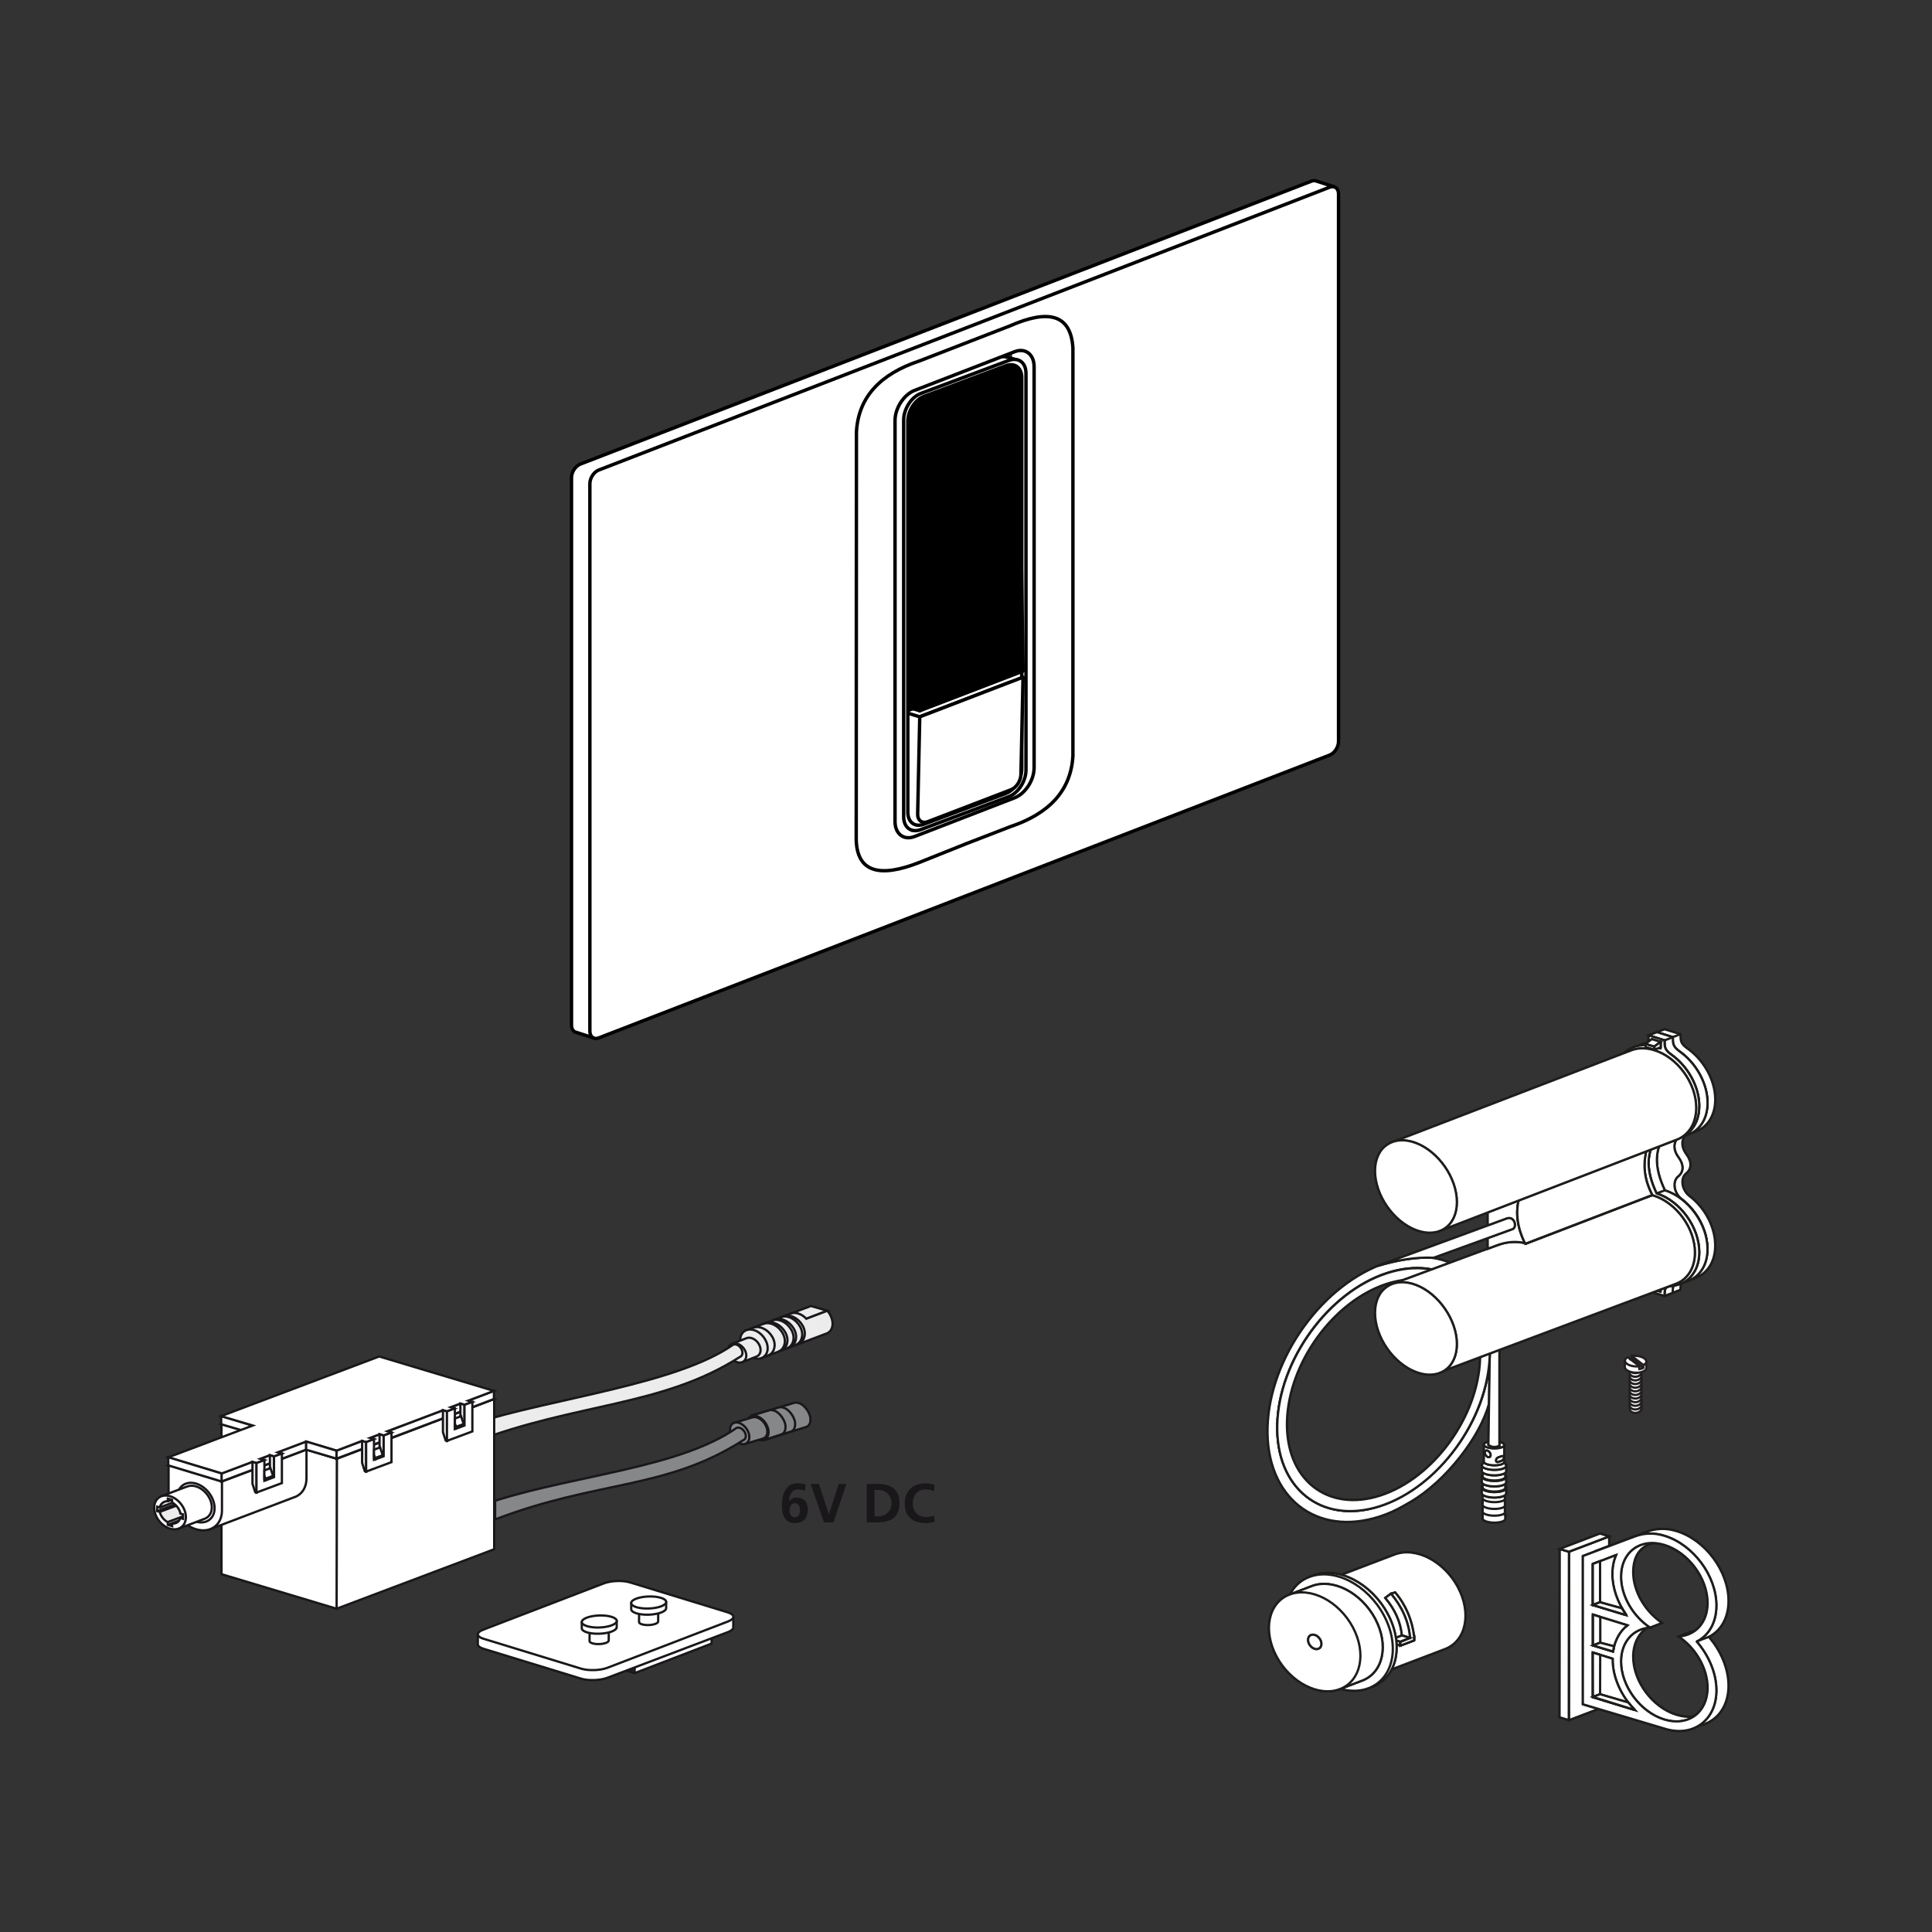 <?xml version="1.0" encoding="utf-8"?>
<!-- Generator: Adobe Illustrator 24.3.0, SVG Export Plug-In . SVG Version: 6.00 Build 0)  -->
<svg version="1.1" id="Ebene_1" xmlns="http://www.w3.org/2000/svg" xmlns:xlink="http://www.w3.org/1999/xlink" x="0px" y="0px"
	 viewBox="0 0 425.2 425.2" style="enable-background:new 0 0 425.2 425.2;" xml:space="preserve">
<rect x="0" y="0" width="425.2" height="425.2" fill="#333333" stroke="none"/>
<style type="text/css">
	.st0{fill:#ECECED;}
	.st1{fill:none;stroke:#1A171B;stroke-width:0.5;stroke-miterlimit:3.864;}
	.st2{fill:#868789;}
	.st3{fill:#FFFFFF;}
	.st4{fill:#C5C6C8;}
	.st5{fill:#1A171B;}
	.st6{fill:none;stroke:#1A171B;stroke-width:0.5;stroke-linecap:round;stroke-linejoin:round;stroke-miterlimit:22.926;}
	.st7{fill-rule:evenodd;clip-rule:evenodd;fill:#FFFFFF;}
	.st8{fill:none;stroke:#231F20;stroke-width:0.5;stroke-miterlimit:3.864;}
	.st9{fill-rule:evenodd;clip-rule:evenodd;fill:#FFFFFF;stroke:#1D1D1B;stroke-width:0.5;stroke-miterlimit:10;}
	.st10{fill:#FFFFFF;stroke:#1D1D1B;stroke-width:0.5;stroke-linejoin:round;stroke-miterlimit:22.926;}
	.st11{fill:#FFFFFF;stroke:#1D1D1B;stroke-width:0.5;stroke-linecap:round;stroke-linejoin:round;stroke-miterlimit:22.926;}
	.st12{fill:#FFFFFF;stroke:#1D1D1B;stroke-width:0.5;stroke-miterlimit:22.926;}
	.st13{fill:none;stroke:#000000;stroke-width:0.75;stroke-linecap:round;stroke-linejoin:round;stroke-miterlimit:22.926;}
	.st14{fill-rule:evenodd;clip-rule:evenodd;}
	.st15{fill:none;}
	.st16{clip-path:url(#SVGID_2_);fill:#FFFFFF;}
	
		.st17{clip-path:url(#SVGID_4_);fill:none;stroke:#000000;stroke-width:0.75;stroke-linecap:round;stroke-linejoin:round;stroke-miterlimit:22.926;}
	.st18{clip-path:url(#SVGID_6_);fill:#FFFFFF;}
</style>
<polygon class="st0" points="177.43,290.26 182.07,288.47 178.47,287.43 173.88,289.16 "/>
<polygon class="st1" points="177.43,290.26 182.07,288.47 178.47,287.43 173.88,289.16 "/>
<path class="st0" d="M182.04,293.43c0.74-0.34,1.2-1.1,1.2-2.11c0-0.95-0.47-2.09-1.16-2.84l-4.62,1.75
	c-0.5-0.54-1.13-0.95-1.8-1.15c-0.67-0.2-1.3-0.16-1.8,0.08l-1.37,0.51l-6.59,2.48l-1.74,0.65l3.43,6.08
	C172.4,297.06,177.22,295.25,182.04,293.43"/>
<path class="st1" d="M182.04,293.43c0.74-0.34,1.2-1.1,1.2-2.11c0-0.95-0.47-2.09-1.16-2.84l-4.62,1.75
	c-0.5-0.54-1.13-0.95-1.8-1.15c-0.67-0.2-1.3-0.16-1.8,0.08l-1.37,0.51l-6.59,2.48l-1.74,0.65l3.43,6.08
	C172.4,297.06,177.22,295.25,182.04,293.43z"/>
<path class="st0" d="M165.93,292.73c1.66,0.5,3.02,2.29,3.02,3.99c0,1.7-1.36,2.68-3.02,2.19c-1.66-0.5-3.02-2.29-3.02-3.99
	C162.91,293.22,164.26,292.24,165.93,292.73"/>
<path class="st1" d="M165.93,292.73c1.66,0.5,3.02,2.29,3.02,3.99c0,1.7-1.36,2.68-3.02,2.19c-1.66-0.5-3.02-2.29-3.02-3.99
	C162.91,293.22,164.26,292.24,165.93,292.73z"/>
<path class="st1" d="M165.64,292.26c0.5-0.24,1.13-0.28,1.82-0.08c1.7,0.5,3.11,2.29,3.02,3.99c-0.06,1.06-0.63,1.85-1.42,2.16
	 M167.88,291.4c0.5-0.24,1.14-0.28,1.83-0.08c1.7,0.5,3.11,2.29,3.02,3.99c-0.06,1.06-0.63,1.85-1.42,2.16 M169.8,290.66
	c0.5-0.23,1.14-0.28,1.83-0.07c1.7,0.5,3.11,2.29,3.02,3.99c-0.06,1.06-0.63,1.84-1.42,2.16 M171.71,289.93
	c0.5-0.24,1.13-0.28,1.82-0.08c1.7,0.5,3.11,2.29,3.02,3.99c-0.06,1.06-0.63,1.85-1.43,2.16 M168.45,291.2
	c0.5-0.24,1.14-0.28,1.83-0.07c1.7,0.49,3.11,2.29,3.02,3.99c-0.06,1.06-0.63,1.84-1.42,2.16 M170.36,290.46
	c0.5-0.23,1.14-0.28,1.83-0.08c1.7,0.5,3.11,2.29,3.02,3.99c-0.05,1.06-0.63,1.84-1.42,2.16 M172.27,289.73
	c0.5-0.24,1.13-0.28,1.83-0.08c1.7,0.5,3.11,2.29,3.02,3.99c-0.06,1.06-0.64,1.85-1.43,2.16"/>
<path class="st0" d="M166.51,298.55c0.53-0.21,0.88-0.73,0.88-1.43c0-1.13-0.89-2.31-1.99-2.63c-0.41-0.12-0.8-0.11-1.11,0.02
	l-3.13,1.22l2.18,4.07L166.51,298.55z"/>
<path class="st1" d="M166.51,298.55c0.53-0.21,0.88-0.73,0.88-1.43c0-1.13-0.89-2.31-1.99-2.63c-0.41-0.12-0.8-0.11-1.11,0.02
	l-3.13,1.22l2.18,4.07L166.51,298.55z"/>
<path class="st0" d="M162.25,295.71c1.1,0.33,2,1.51,2,2.64c0,1.12-0.9,1.77-2,1.45c-1.1-0.33-1.99-1.51-1.99-2.64
	C160.26,296.03,161.15,295.38,162.25,295.71"/>
<path class="st1" d="M162.25,295.71c1.1,0.33,2,1.51,2,2.64c0,1.12-0.9,1.77-2,1.45c-1.1-0.33-1.99-1.51-1.99-2.64
	C160.26,296.03,161.15,295.38,162.25,295.71z"/>
<path class="st0" d="M162.83,298.64c-17.08,10.93-35.95,10.08-58.67,18.78v-4.11c17.71-5.64,44.68-8.61,57.19-17.36
	c0.24-0.09,0.5-0.12,0.81,0c0.69,0.26,1.24,1.07,1.24,1.8C163.4,298.2,163.18,298.52,162.83,298.64"/>
<path class="st1" d="M162.83,298.64c-17.08,10.93-35.95,10.08-58.67,18.78v-4.11c17.71-5.64,44.68-8.61,57.19-17.36
	c0.24-0.09,0.5-0.12,0.81,0c0.69,0.26,1.24,1.07,1.24,1.8C163.4,298.2,163.18,298.52,162.83,298.64z"/>
<path class="st2" d="M177.4,314.06c0.59-0.24,0.97-0.63,0.97-1.75c0-1.11-1.08-2.95-2.4-3.46c-0.58-0.22-1.11-0.21-1.53,0
	l-8.88,2.67l2.63,5.4L177.4,314.06z"/>
<path class="st1" d="M177.4,314.06c0.59-0.24,0.97-0.63,0.97-1.75c0-1.11-1.08-2.95-2.4-3.46c-0.58-0.22-1.11-0.21-1.53,0
	l-8.88,2.67l2.63,5.4L177.4,314.06z"/>
<path class="st2" d="M174.04,315.07c0.59-0.24,0.96-0.63,0.96-1.75c0-1.11-1.07-2.95-2.4-3.46c-0.58-0.22-1.11-0.21-1.53,0
	l-5.52,1.66l2.63,5.4L174.04,315.07z"/>
<path class="st1" d="M174.04,315.07c0.59-0.24,0.96-0.63,0.96-1.75c0-1.11-1.07-2.95-2.4-3.46c-0.58-0.22-1.11-0.21-1.53,0
	l-5.52,1.66l2.63,5.4L174.04,315.07z"/>
<path class="st2" d="M171.92,315.7c0.58-0.24,0.96-0.63,0.96-1.75c0-1.11-1.08-2.95-2.4-3.46c-0.58-0.22-1.11-0.21-1.52,0l-3.4,1.02
	l2.63,5.4L171.92,315.7z"/>
<path class="st1" d="M171.92,315.7c0.58-0.24,0.96-0.63,0.96-1.75c0-1.11-1.08-2.95-2.4-3.46c-0.58-0.22-1.11-0.21-1.52,0l-3.4,1.02
	l2.63,5.4L171.92,315.7z"/>
<path class="st2" d="M166.75,311.74c-1.32-0.51-2.4,0.22-2.4,1.61c0,1.4,1.08,2.95,2.4,3.46c1.32,0.51,2.4-0.22,2.4-1.62
	C169.15,313.8,168.07,312.24,166.75,311.74"/>
<path class="st1" d="M166.75,311.74c-1.32-0.51-2.4,0.22-2.4,1.61c0,1.4,1.08,2.95,2.4,3.46c1.32,0.51,2.4-0.22,2.4-1.62
	C169.15,313.8,168.07,312.24,166.75,311.74z"/>
<path class="st2" d="M167.9,316.61c0.59-0.18,0.98-0.72,0.98-1.52c0-1.24-0.96-2.62-2.13-3.07c-0.44-0.17-0.85-0.19-1.19-0.07
	l-4.04,1.2l2.45,4.64L167.9,316.61z"/>
<path class="st1" d="M167.9,316.61c0.59-0.18,0.98-0.72,0.98-1.52c0-1.24-0.96-2.62-2.13-3.07c-0.44-0.17-0.85-0.19-1.19-0.07
	l-4.04,1.2l2.45,4.64L167.9,316.61z"/>
<path class="st2" d="M162.79,313.2c-1.17-0.45-2.13,0.19-2.13,1.43c0,1.24,0.96,2.62,2.13,3.07c1.17,0.45,2.13-0.19,2.13-1.43
	C164.92,315.03,163.96,313.65,162.79,313.2"/>
<path class="st1" d="M162.79,313.2c-1.17-0.45-2.13,0.19-2.13,1.43c0,1.24,0.96,2.62,2.13,3.07c1.17,0.45,2.13-0.19,2.13-1.43
	C164.92,315.03,163.96,313.65,162.79,313.2z"/>
<path class="st2" d="M163.57,316.96c-17.07,10.93-31.88,8.74-54.6,17.44v-4.11c17.71-5.64,40.61-7.27,53.12-16.02
	c0.23-0.09,0.5-0.12,0.8,0c0.69,0.26,1.25,1.07,1.25,1.8C164.14,316.52,163.92,316.84,163.57,316.96"/>
<path class="st1" d="M163.57,316.96c-17.07,10.93-31.88,8.74-54.6,17.44v-4.11c17.71-5.64,40.61-7.27,53.12-16.02
	c0.23-0.09,0.5-0.12,0.8,0c0.69,0.26,1.25,1.07,1.25,1.8C164.14,316.52,163.92,316.84,163.57,316.96z"/>
<polygon class="st2" points="89.17,314.52 83.55,312.84 68.42,318.55 74,320.23 "/>
<polygon class="st1" points="89.17,314.52 83.55,312.84 68.42,318.55 74,320.23 "/>
<polygon class="st0" points="57.96,322.49 83.55,312.83 83.55,301.06 51.06,313.33 57.96,315.41 "/>
<polygon class="st1" points="57.96,322.49 83.55,312.83 83.55,301.06 51.06,313.33 57.96,315.41 "/>
<polygon class="st0" points="83.55,301.06 83.55,312.83 89.13,314.51 106.48,307.96 "/>
<polygon class="st1" points="83.55,301.06 83.55,312.83 89.13,314.51 106.48,307.96 "/>
<polygon class="st3" points="108.76,307.88 108.76,340.96 74.08,354.05 74.12,321.03 "/>
<polygon class="st1" points="108.76,307.88 108.76,340.96 74.08,354.05 74.12,321.03 "/>
<polygon class="st3" points="74.08,354.05 48.75,346.45 48.74,313.43 57.96,315.4 57.96,322.61 67.45,319.03 74.13,321.03 "/>
<polygon class="st1" points="74.08,354.05 48.75,346.45 48.74,313.43 57.96,315.4 57.96,322.61 67.45,319.03 74.13,321.03 "/>
<polygon class="st0" points="39.36,322.42 57.96,315.4 57.96,321.8 48.75,325.27 "/>
<polygon class="st1" points="39.36,322.42 57.96,315.4 57.96,321.8 48.75,325.27 "/>
<polygon class="st0" points="51.22,318.72 51.22,324.34 52.31,323.92 52.31,318.31 "/>
<polygon class="st1" points="51.22,324.34 51.22,318.72 52.31,318.3 52.31,323.92 "/>
<polygon class="st0" points="58,316.15 58,321.78 59.09,321.36 59.09,315.74 "/>
<polygon class="st1" points="58,321.78 58,316.15 59.09,315.74 59.09,321.36 "/>
<polygon class="st0" points="50.07,324.77 51.22,324.34 51.22,318.72 50.07,318.37 "/>
<polygon class="st1" points="50.07,318.37 50.07,324.77 51.22,324.34 51.22,318.72 "/>
<polygon class="st0" points="56.84,322.2 58,321.77 58,316.15 56.84,315.8 "/>
<polygon class="st1" points="56.84,315.8 56.84,322.2 58,321.77 58,316.15 "/>
<polygon class="st0" points="49.05,319.54 49.05,325.16 50.13,324.75 50.13,319.13 "/>
<polygon class="st1" points="49.05,325.16 49.05,319.54 50.14,319.13 50.14,324.75 "/>
<polygon class="st0" points="55.73,317.02 55.73,322.63 56.82,322.22 56.82,316.61 "/>
<polygon class="st1" points="55.73,322.63 55.73,317.02 56.82,316.61 56.82,322.22 "/>
<polygon class="st0" points="47.89,325 48.75,325.27 49.05,325.16 49.05,319.55 47.89,319.2 "/>
<polygon class="st1" points="47.89,319.2 47.89,325 48.75,325.27 49.05,325.15 49.05,319.55 "/>
<polygon class="st0" points="54.57,323.07 55.73,322.63 55.73,317.02 54.57,316.67 "/>
<polygon class="st1" points="54.57,316.67 54.57,323.07 55.73,322.63 55.73,317.02 "/>
<polygon class="st0" points="56.21,322.45 57.34,322.04 56.21,321.7 "/>
<polygon class="st1" points="56.21,321.7 56.21,322.46 57.34,322.04 "/>
<polygon class="st0" points="62.97,319.92 64.1,319.51 62.97,319.17 "/>
<polygon class="st1" points="62.97,319.17 62.97,319.93 64.1,319.51 "/>
<polygon class="st0" points="58.41,321.63 59.54,321.21 58.41,320.87 "/>
<polygon class="st1" points="58.41,320.87 58.41,321.63 59.54,321.21 "/>
<polygon class="st0" points="65.16,319.1 66.29,318.68 65.16,318.34 "/>
<polygon class="st1" points="65.16,318.34 65.16,319.1 66.29,318.68 "/>
<path class="st3" d="M108.76,307.88l-25.24-7.57l-34.79,13.13l6.97,2.06l-18.6,7.01l11.76,3.54l18.59-7.02l6.68,2.01L108.76,307.88z
	 M74,320.23l32.48-12.27l-22.94-6.9l-32.49,12.27l6.89,2.07l1.15,0.35l-1.14,0.43l-1.16-0.34l-1.1,0.42l1.15,0.34l-1.11,0.42
	l-1.15-0.34l-3.41,1.3l1.14,0.34l-1.09,0.41l-1.15-0.35l-1.09,0.41l1.14,0.35l-1.09,0.41l-1.16-0.34l-8.53,3.22l9.4,2.84l8.6-3.23
	l-1.14-0.34l1.09-0.41l1.15,0.34l1.1-0.41l-1.14-0.34l1.09-0.41l1.15,0.34l3.43-1.29l-1.12-0.35l1.11-0.42l1.14,0.34l1.11-0.42
	l-1.15-0.34l1.13-0.43l1.14,0.34L74,320.23z"/>
<path class="st1" d="M108.76,307.88l-25.24-7.57l-34.79,13.13l6.97,2.06l-18.6,7.01l11.76,3.54l18.59-7.02l6.68,2.01L108.76,307.88z
	 M74,320.23l32.48-12.27l-22.94-6.9l-32.49,12.27l6.89,2.07l1.15,0.35l-1.14,0.43l-1.16-0.34l-1.1,0.42l1.15,0.34l-1.11,0.42
	l-1.15-0.34l-3.41,1.3l1.14,0.34l-1.09,0.41l-1.15-0.35l-1.09,0.41l1.14,0.35l-1.09,0.41l-1.16-0.34l-8.53,3.22l9.4,2.84l8.6-3.23
	l-1.14-0.34l1.09-0.41l1.15,0.34l1.1-0.41l-1.14-0.34l1.09-0.41l1.15,0.34l3.43-1.29l-1.12-0.35l1.11-0.42l1.14,0.34l1.11-0.42
	l-1.15-0.34l1.13-0.43l1.14,0.34L74,320.23z"/>
<polygon class="st3" points="99.42,312.67 100.01,314.4 101.71,313.78 101.13,312.03 "/>
<polygon class="st1" points="101.71,313.78 101.13,312.03 99.42,312.67 100.01,314.4 "/>
<polygon class="st3" points="99.42,314.44 100,314.63 100.01,314.4 99.42,312.67 "/>
<polygon class="st1" points="99.42,314.45 100,314.63 100.01,314.4 99.42,312.67 "/>
<polygon class="st3" points="100.02,314.38 100.02,314.61 101.73,313.98 101.73,313.76 "/>
<polygon class="st1" points="101.73,313.98 101.73,313.76 100.02,314.38 100.02,314.6 "/>
<polygon class="st3" points="82.02,319.39 82.6,321.12 84.31,320.49 83.72,318.75 "/>
<polygon class="st1" points="84.31,320.49 83.72,318.75 82.02,319.39 82.6,321.12 "/>
<polygon class="st3" points="82.02,321.16 82.6,321.35 82.6,321.12 82.02,319.39 "/>
<polygon class="st1" points="82.02,321.16 82.6,321.35 82.6,321.12 82.02,319.39 "/>
<polygon class="st3" points="82.6,321.12 82.6,321.35 84.31,320.72 84.31,320.5 "/>
<polygon class="st1" points="84.31,320.72 84.31,320.5 82.6,321.12 82.6,321.35 "/>
<polygon class="st3" points="57.93,323.92 58.52,325.65 60.22,325.03 59.64,323.28 "/>
<polygon class="st1" points="60.22,325.03 59.64,323.28 57.93,323.92 58.52,325.65 "/>
<polygon class="st3" points="57.93,325.7 58.51,325.88 58.51,325.65 57.93,323.92 "/>
<polygon class="st1" points="57.93,325.7 58.51,325.88 58.51,325.65 57.93,323.93 "/>
<polygon class="st3" points="58.51,325.64 58.51,325.87 60.21,325.24 60.21,325.02 "/>
<polygon class="st1" points="60.21,325.24 60.21,325.02 58.51,325.64 58.51,325.87 "/>
<path class="st4" d="M82.02,315.25c-0.01,0.13-0.15,0.25-0.42,0.35c-0.58,0.22-1.53,0.26-2.12,0.09c-0.32-0.09-0.47-0.23-0.46-0.37
	l0-1.8l3-0.12V315.25z"/>
<path class="st1" d="M82.02,315.25c-0.01,0.13-0.15,0.25-0.42,0.35c-0.58,0.22-1.53,0.26-2.12,0.09c-0.32-0.09-0.47-0.23-0.46-0.37
	l0-1.8l3-0.12V315.25z"/>
<path class="st4" d="M79.46,312.81c0.57-0.22,1.53-0.26,2.12-0.08c0.3,0.09,0.44,0.55,0.44,0.68c0,0.13-0.14,0.27-0.42,0.38
	c-0.58,0.22-1.53,0.26-2.12,0.09c-0.32-0.09-0.47-0.23-0.45-0.37C79.03,313.38,79.18,312.91,79.46,312.81"/>
<path class="st1" d="M79.46,312.81c0.57-0.22,1.53-0.26,2.12-0.08c0.3,0.09,0.44,0.55,0.44,0.68c0,0.13-0.14,0.27-0.42,0.38
	c-0.58,0.22-1.53,0.26-2.12,0.09c-0.32-0.09-0.47-0.23-0.45-0.37C79.03,313.38,79.18,312.91,79.46,312.81z"/>
<path class="st2" d="M78.16,316.7c-0.01,0.12-0.15,0.25-0.42,0.35c-0.58,0.22-1.53,0.26-2.12,0.08c-0.32-0.09-0.47-0.23-0.46-0.37
	v-1.8l3-0.12V316.7z"/>
<path class="st1" d="M78.16,316.7c-0.01,0.12-0.15,0.25-0.42,0.35c-0.58,0.22-1.53,0.26-2.12,0.08c-0.32-0.09-0.47-0.23-0.46-0.37
	v-1.8l3-0.12V316.7z"/>
<path class="st2" d="M75.59,314.25c0.57-0.22,1.53-0.26,2.13-0.08c0.3,0.09,0.44,0.55,0.44,0.68c0,0.13-0.13,0.27-0.42,0.38
	c-0.58,0.22-1.53,0.26-2.13,0.09c-0.32-0.09-0.47-0.23-0.45-0.37C75.17,314.82,75.32,314.35,75.59,314.25"/>
<path class="st1" d="M75.59,314.25c0.57-0.22,1.53-0.26,2.13-0.08c0.3,0.09,0.44,0.55,0.44,0.68c0,0.13-0.13,0.27-0.42,0.38
	c-0.58,0.22-1.53,0.26-2.13,0.09c-0.32-0.09-0.47-0.23-0.45-0.37C75.17,314.82,75.32,314.35,75.59,314.25z"/>
<path class="st3" d="M67.45,319.03v6.34c0,1.91-0.9,3.34-2.29,3.99l-18.91,7.18l2.57-10.48L67.45,319.03z"/>
<path class="st1" d="M67.45,319.03v6.34c0,1.91-0.9,3.34-2.29,3.99l-18.91,7.18l2.57-10.48L67.45,319.03z"/>
<line class="st1" x1="37.1" y1="329.85" x2="37.1" y2="335.65"/>
<path class="st3" d="M48.85,326.06l0,6.37c0,3.22-2.56,5.07-5.71,4.13c-3.14-0.94-6.04-4.35-6.04-7.57v-6.49L48.85,326.06z"/>
<path class="st1" d="M48.85,326.06l0,6.37c0,3.22-2.56,5.07-5.71,4.13c-3.14-0.94-6.04-4.35-6.04-7.57v-6.49L48.85,326.06z"/>
<path class="st3" d="M43.14,326.51c2.25,0.67,4.09,3.1,4.09,5.41c0,2.31-1.84,3.64-4.09,2.96c-2.26-0.67-4.09-3.1-4.09-5.41
	C39.04,327.17,40.88,325.84,43.14,326.51"/>
<path class="st1" d="M43.14,326.51c2.25,0.67,4.09,3.1,4.09,5.41c0,2.31-1.84,3.64-4.09,2.96c-2.26-0.67-4.09-3.1-4.09-5.41
	C39.04,327.17,40.88,325.84,43.14,326.51z"/>
<path class="st3" d="M45.08,334.24c0.93-0.37,1.54-1.27,1.54-2.5c0-1.96-1.57-4.03-3.49-4.61c-0.72-0.22-1.39-0.19-1.95,0.03
	l-5.7,2.14l3.93,7.08L45.08,334.24z"/>
<path class="st1" d="M45.08,334.24c0.93-0.37,1.54-1.27,1.54-2.5c0-1.96-1.57-4.03-3.49-4.61c-0.72-0.22-1.39-0.19-1.95,0.03
	l-5.7,2.14l3.93,7.08L45.08,334.24z"/>
<path class="st3" d="M37.42,329.29c1.92,0.57,3.49,2.64,3.49,4.61c0,1.96-1.57,3.1-3.49,2.53c-1.92-0.57-3.48-2.64-3.48-4.61
	C33.94,329.85,35.51,328.71,37.42,329.29"/>
<path class="st1" d="M37.42,329.29c1.92,0.57,3.49,2.64,3.49,4.61c0,1.96-1.57,3.1-3.49,2.53c-1.92-0.57-3.48-2.64-3.48-4.61
	C33.94,329.85,35.51,328.71,37.42,329.29z"/>
<path class="st0" d="M39.67,334.09c-0.21,0.82-0.91,1.3-1.78,1.22v0.57l-0.95-0.29L36.92,335c-0.87-0.45-1.55-1.33-1.75-2.26
	l-0.6-0.16l0.03-0.98l0.56,0.16c0.19-0.87,0.96-1.41,1.79-1.38v-0.55l0.92,0.26v0.57c0.87,0.47,1.66,1.44,1.84,2.45l0.57,0.17v0.99
	L39.67,334.09z"/>
<path class="st1" d="M39.67,334.09c-0.21,0.82-0.91,1.3-1.78,1.22v0.57l-0.95-0.29L36.92,335c-0.87-0.45-1.55-1.33-1.75-2.26
	l-0.6-0.16l0.03-0.98l0.56,0.16c0.19-0.87,0.96-1.41,1.79-1.38v-0.55l0.92,0.26v0.57c0.87,0.47,1.66,1.44,1.84,2.45l0.57,0.17v0.99
	L39.67,334.09z"/>
<path class="st1" d="M40.27,333.87l-0.61,0.23 M39.4,334.73l-1.52,0.57 M39.39,334.67l-2.43,0.91 M40.26,333.73l-3.33,1.24
	 M38.77,331.39l-3.62,1.35 M38.47,331.12l-3.91,1.46 M36.93,330.4l0.84-0.31 M35.14,331.78l2.81-1.05"/>
<polygon class="st3" points="48.68,311.65 55.63,313.74 55.63,315.5 48.68,313.45 "/>
<polygon class="st1" points="48.68,311.65 55.63,313.74 55.63,315.5 48.68,313.45 "/>
<polygon class="st3" points="108.7,306.11 74.05,319.27 74.05,321.02 108.7,307.9 "/>
<polygon class="st1" points="108.7,306.11 74.05,319.27 74.05,321.02 108.7,307.9 "/>
<polygon class="st3" points="67.38,317.25 48.76,324.28 48.76,326.04 67.38,319.04 "/>
<polygon class="st1" points="67.38,317.25 48.76,324.28 48.76,326.04 67.38,319.04 "/>
<polygon class="st3" points="108.7,306.11 83.45,298.54 48.66,311.67 55.63,313.73 37.03,320.74 48.79,324.28 55.53,321.74 
	56.48,322 58.18,321.33 57.27,321.06 59.4,320.26 60.31,320.54 62.04,319.9 61.12,319.63 67.38,317.26 74.06,319.26 79.67,317.12 
	80.59,317.4 82.32,316.72 81.43,316.46 83.55,315.66 84.45,315.93 86.15,315.29 85.25,314.99 97.49,310.37 98.35,310.63 100.07,310 
	99.19,309.7 101.34,308.9 102.21,309.17 103.95,308.55 103.03,308.26 "/>
<polygon class="st1" points="108.7,306.11 83.45,298.54 48.66,311.67 55.63,313.73 37.03,320.74 48.79,324.28 55.53,321.74 
	56.48,322 58.18,321.33 57.27,321.06 59.4,320.26 60.31,320.54 62.04,319.9 61.12,319.63 67.38,317.26 74.06,319.26 79.67,317.12 
	80.59,317.4 82.32,316.72 81.43,316.46 83.55,315.66 84.45,315.93 86.15,315.29 85.25,314.99 97.49,310.37 98.35,310.63 100.07,310 
	99.19,309.7 101.34,308.9 102.21,309.17 103.95,308.55 103.03,308.26 "/>
<polygon class="st3" points="37.03,320.71 48.76,324.28 48.76,326.04 37.03,322.5 "/>
<polygon class="st1" points="37.03,320.71 48.76,324.28 48.76,326.04 37.03,322.5 "/>
<polygon class="st3" points="67.38,317.26 74.05,319.27 74.05,321.02 67.38,319.05 "/>
<polygon class="st1" points="67.38,317.26 74.05,319.27 74.05,321.02 67.38,319.05 "/>
<polygon class="st0" points="59.41,324.79 60.31,325.09 60.31,320.55 59.4,320.27 "/>
<polygon class="st1" points="60.31,325.09 60.31,320.55 59.4,320.26 59.41,324.79 "/>
<polygon class="st0" points="55.56,326.55 56.16,328.39 56.47,328.48 56.47,322.01 55.56,321.73 "/>
<polygon class="st1" points="56.47,328.48 56.47,322.01 55.56,321.73 55.56,326.55 56.16,328.39 "/>
<polygon class="st1" points="59.41,324.79 60.31,325.09 58.19,325.89 57.3,325.58 "/>
<polygon class="st3" points="62.04,326.4 62.04,319.91 60.31,320.54 60.31,325.1 58.19,325.89 58.19,321.34 56.45,322 56.45,328.48 
	"/>
<polygon class="st1" points="62.04,326.4 62.04,319.91 60.31,320.54 60.31,325.1 58.19,325.89 58.19,321.34 56.45,322 56.45,328.48 
	"/>
<polygon class="st0" points="101.32,313.42 102.23,313.72 102.23,309.18 101.32,308.9 "/>
<polygon class="st1" points="102.23,313.72 102.23,309.18 101.32,308.9 101.32,313.42 "/>
<polygon class="st0" points="97.48,315.19 98.08,317.02 98.39,317.11 98.39,310.64 97.48,310.36 "/>
<polygon class="st1" points="98.39,317.11 98.39,310.64 97.48,310.36 97.48,315.19 98.08,317.02 "/>
<polygon class="st3" points="99.22,314.21 100.11,314.52 102.22,313.72 101.32,313.42 "/>
<polygon class="st1" points="101.32,313.42 102.22,313.72 100.1,314.52 99.22,314.22 "/>
<polygon class="st3" points="103.96,315.03 103.96,308.54 102.23,309.18 102.23,313.73 100.11,314.52 100.11,309.97 98.37,310.63 
	98.37,317.11 "/>
<polygon class="st1" points="103.96,315.03 103.96,308.54 102.23,309.18 102.23,313.73 100.11,314.52 100.11,309.97 98.37,310.63 
	98.37,317.11 "/>
<polygon class="st0" points="83.53,320.18 84.43,320.48 84.44,315.93 83.53,315.65 "/>
<polygon class="st1" points="84.44,320.48 84.44,315.93 83.53,315.65 83.53,320.18 "/>
<polygon class="st0" points="79.69,321.94 80.28,323.78 80.59,323.87 80.59,317.4 79.69,317.12 "/>
<polygon class="st1" points="80.59,323.87 80.59,317.4 79.69,317.12 79.69,321.94 80.28,323.78 "/>
<polygon class="st1" points="83.53,320.18 84.43,320.48 82.31,321.27 81.42,320.97 "/>
<polygon class="st3" points="86.16,321.79 86.16,315.29 84.44,315.93 84.44,320.49 82.31,321.27 82.31,316.73 80.58,317.39 
	80.58,323.87 "/>
<polygon class="st1" points="86.16,321.79 86.16,315.29 84.44,315.93 84.44,320.49 82.31,321.27 82.31,316.73 80.58,317.39 
	80.58,323.87 "/>
<polygon class="st3" points="82.31,319.05 82.31,320.21 82.54,320.92 84.25,320.3 83.66,318.55 "/>
<polygon class="st1" points="84.24,320.3 83.66,318.55 82.31,319.05 82.31,320.21 82.54,320.92 "/>
<polygon class="st3" points="82.31,321.05 82.53,321.16 82.54,320.93 82.31,320.24 "/>
<polygon class="st1" points="82.31,321.05 82.53,321.16 82.54,320.93 82.31,320.24 "/>
<polygon class="st3" points="82.54,320.93 82.53,321.15 84.24,320.53 84.24,320.3 "/>
<polygon class="st1" points="84.24,320.53 84.24,320.3 82.54,320.93 82.53,321.15 "/>
<polygon class="st3" points="100.12,312.19 100.12,313.34 100.35,314.06 102.05,313.43 101.47,311.69 "/>
<polygon class="st1" points="102.05,313.43 101.47,311.69 100.12,312.19 100.12,313.34 100.35,314.06 "/>
<polygon class="st3" points="100.12,314.18 100.34,314.29 100.34,314.06 100.12,313.38 "/>
<polygon class="st1" points="100.12,314.18 100.34,314.29 100.34,314.06 100.12,313.38 "/>
<polygon class="st3" points="100.34,314.06 100.34,314.29 102.05,313.66 102.05,313.44 "/>
<polygon class="st1" points="102.05,313.66 102.05,313.44 100.34,314.06 100.34,314.29 "/>
<polygon class="st3" points="58.18,323.61 58.18,324.76 58.4,325.48 60.11,324.85 59.52,323.11 "/>
<polygon class="st1" points="60.11,324.85 59.52,323.11 58.18,323.61 58.18,324.76 58.4,325.48 "/>
<polygon class="st3" points="58.18,325.6 58.4,325.71 58.4,325.48 58.18,324.8 "/>
<polygon class="st1" points="58.18,325.6 58.39,325.71 58.4,325.48 58.18,324.8 "/>
<polygon class="st3" points="58.4,325.48 58.4,325.71 60.1,325.08 60.1,324.86 "/>
<polygon class="st1" points="60.1,325.08 60.1,324.86 58.4,325.48 58.39,325.71 "/>
<path class="st5" d="M205.62,333.52c-0.4,0.21-1.19,0.35-1.86,0.35c-1.81,0-2.88-1.3-2.88-3.02c0-1.74,1.09-3.07,2.84-3.07
	c0.61,0,1.19,0.09,1.84,0.45l0.12-1.43c-0.62-0.24-1.36-0.35-1.92-0.35c-2.88,0-4.65,1.63-4.65,4.53c0,2.87,1.91,4.24,4.65,4.24
	c0.64,0,1.31-0.12,1.93-0.27L205.62,333.52z M192.46,327.92h0.95c1.42,0,2.79,1.06,2.79,2.9c0,1.85-1.37,2.9-2.79,2.9h-0.95V327.92z
	 M190.76,335.06h2.32c2.6,0,4.89-0.87,4.89-4.24c0-3.36-2.3-4.24-4.89-4.24h-2.32V335.06z M181.34,335.06h2.09l2.85-8.47h-1.69
	l-2.15,6.65h-0.03l-2.17-6.65h-1.82L181.34,335.06z M174.93,330.83c0.81,0,1.15,0.77,1.15,1.59c0,0.75-0.33,1.52-1.12,1.52
	c-0.84,0-1.18-0.7-1.18-1.51C173.79,331.59,174.11,330.83,174.93,330.83 M177.36,326.74c-0.58-0.21-1.17-0.3-1.79-0.3
	c-2.74,0-3.48,2.52-3.48,4.82c0,1.99,0.52,3.95,2.88,3.95c1.92,0,2.82-1.21,2.82-3.05c0-1.57-0.88-2.58-2.48-2.58
	c-0.72,0-1.24,0.27-1.64,0.85l-0.02-0.02c0.05-1.26,0.55-2.62,2.02-2.62c0.57,0,1.03,0.15,1.48,0.34L177.36,326.74z"/>
<polygon class="st3" points="139.69,365.97 156.63,359.55 156.61,361.72 139.67,368.23 "/>
<path class="st6" d="M139.67,368.22l-1.8-0.55l0.85-0.32l0.38,0.12l0.03-1.54l0.56,0.15 M139.69,365.97l16.94-6.42l-0.02,2.17
	l-16.94,6.51L139.69,365.97z"/>
<path class="st3" d="M105.17,359.74l56.21-3.77v2.2c0.01,0.35-0.38,0.72-1.16,1.02l-26.55,10.06c-1.57,0.6-4.15,0.69-5.76,0.2
	l-21.52-6.59c-0.78-0.24-1.19-0.57-1.23-0.92V359.74z"/>
<path class="st6" d="M105.17,359.74l56.21-3.77v2.2c0.01,0.35-0.38,0.72-1.16,1.02l-26.55,10.06c-1.57,0.6-4.15,0.69-5.76,0.2
	l-21.52-6.59c-0.78-0.24-1.19-0.57-1.23-0.92V359.74z"/>
<path class="st3" d="M133.68,367.05c-1.57,0.6-4.15,0.69-5.76,0.2l-21.52-6.59c-1.61-0.49-1.64-1.38-0.08-1.98l26.59-10.21
	c1.57-0.6,4.15-0.7,5.76-0.2l21.5,6.59c1.61,0.49,1.64,1.38,0.07,1.99L133.68,367.05z"/>
<path class="st6" d="M133.68,367.05c-1.57,0.6-4.15,0.69-5.76,0.2l-21.52-6.59c-1.61-0.49-1.64-1.38-0.08-1.98l26.59-10.21
	c1.57-0.6,4.15-0.7,5.76-0.2l21.5,6.59c1.61,0.49,1.64,1.38,0.07,1.99L133.68,367.05z"/>
<path class="st3" d="M133.99,358.16l-0.02,2.87c0.01,0.19-0.19,0.38-0.6,0.54c-0.82,0.31-2.15,0.36-2.98,0.1
	c-0.44-0.13-0.66-0.32-0.64-0.52l0.02-2.85L133.99,358.16z"/>
<path class="st6" d="M133.99,358.16l-0.02,2.87c0.01,0.19-0.19,0.38-0.6,0.54c-0.82,0.31-2.15,0.36-2.98,0.1
	c-0.44-0.13-0.66-0.32-0.64-0.52l0.02-2.85L133.99,358.16z"/>
<path class="st3" d="M144.87,353.97l-0.02,2.87c0.01,0.19-0.18,0.38-0.6,0.54c-0.81,0.31-2.14,0.36-2.98,0.1
	c-0.44-0.13-0.65-0.33-0.63-0.53l0.02-2.85L144.87,353.97z"/>
<path class="st6" d="M144.87,353.97l-0.02,2.87c0.01,0.19-0.18,0.38-0.6,0.54c-0.81,0.31-2.14,0.36-2.98,0.1
	c-0.44-0.13-0.65-0.33-0.63-0.53l0.02-2.85L144.87,353.97z"/>
<path class="st3" d="M135.73,356.73v1.38c0,0.33-0.37,0.68-1.09,0.96c-1.49,0.57-3.92,0.65-5.44,0.19
	c-0.75-0.23-1.14-0.55-1.16-0.88v-1.4L135.73,356.73z"/>
<path class="st6" d="M135.73,356.73v1.38c0,0.33-0.37,0.68-1.09,0.96c-1.49,0.57-3.92,0.65-5.44,0.19
	c-0.75-0.23-1.14-0.55-1.16-0.88v-1.4L135.73,356.73z"/>
<path class="st3" d="M146.61,352.54v1.39c0,0.33-0.36,0.68-1.09,0.95c-1.49,0.57-3.92,0.66-5.44,0.19
	c-0.75-0.23-1.14-0.55-1.16-0.88v-1.39L146.61,352.54z"/>
<path class="st6" d="M146.61,352.54v1.39c0,0.33-0.36,0.68-1.09,0.95c-1.49,0.57-3.92,0.66-5.44,0.19
	c-0.75-0.23-1.14-0.55-1.16-0.88v-1.39L146.61,352.54z"/>
<path class="st3" d="M134.64,357.7c1.48-0.57,1.45-1.41-0.06-1.87c-1.52-0.46-3.96-0.38-5.44,0.19c-1.49,0.57-1.46,1.4,0.06,1.87
	C130.72,358.36,133.15,358.27,134.64,357.7"/>
<path class="st6" d="M134.64,357.7c1.48-0.57,1.45-1.41-0.06-1.87c-1.52-0.46-3.96-0.38-5.44,0.19c-1.49,0.57-1.46,1.4,0.06,1.87
	C130.72,358.36,133.15,358.27,134.64,357.7z"/>
<path class="st3" d="M145.52,353.52c1.48-0.57,1.46-1.4-0.07-1.87c-1.52-0.46-3.95-0.38-5.44,0.19c-1.48,0.57-1.45,1.41,0.07,1.88
	C141.6,354.17,144.03,354.09,145.52,353.52"/>
<path class="st6" d="M145.52,353.52c1.48-0.57,1.46-1.4-0.07-1.87c-1.52-0.46-3.95-0.38-5.44,0.19c-1.48,0.57-1.45,1.41,0.07,1.88
	C141.6,354.17,144.03,354.09,145.52,353.52z"/>
<g>
	<path class="st7" d="M358.85,310.54c0.4,0.45,1.22,0.55,1.84,0.23c0.35-0.18,0.55-0.46,0.6-0.74l-0.02-8.86l-2.65-0.24l0.03,8.96
		C358.62,310.12,358.68,310.35,358.85,310.54"/>
	<path class="st8" d="M358.85,310.54c0.4,0.45,1.22,0.55,1.84,0.23c0.35-0.18,0.55-0.46,0.6-0.74l-0.02-8.86l-2.65-0.24l0.03,8.96
		C358.62,310.12,358.68,310.35,358.85,310.54L358.85,310.54z M358.64,309.13c-0.04,0.22,0.03,0.45,0.2,0.65
		c0.4,0.45,1.22,0.55,1.84,0.24c0.35-0.18,0.55-0.46,0.6-0.74 M358.64,308.33c-0.04,0.22,0.03,0.45,0.2,0.65
		c0.4,0.45,1.22,0.55,1.84,0.23c0.35-0.18,0.55-0.46,0.6-0.74 M358.64,307.53c-0.04,0.22,0.03,0.45,0.2,0.65
		c0.4,0.45,1.22,0.55,1.84,0.23c0.35-0.18,0.55-0.46,0.6-0.74 M358.64,306.73c-0.04,0.22,0.03,0.45,0.2,0.65
		c0.4,0.45,1.22,0.55,1.84,0.24c0.35-0.18,0.55-0.46,0.6-0.74 M358.64,305.94c-0.04,0.22,0.03,0.45,0.2,0.65
		c0.4,0.45,1.22,0.55,1.84,0.23c0.35-0.18,0.55-0.46,0.6-0.74 M358.64,305.14c-0.04,0.22,0.03,0.45,0.2,0.65
		c0.4,0.45,1.22,0.55,1.84,0.23c0.35-0.18,0.55-0.46,0.6-0.74 M358.64,304.34c-0.04,0.22,0.03,0.45,0.2,0.65
		c0.4,0.45,1.22,0.55,1.84,0.24c0.35-0.18,0.55-0.46,0.6-0.74 M358.64,303.54c-0.04,0.22,0.03,0.45,0.2,0.65
		c0.4,0.45,1.22,0.55,1.84,0.23c0.35-0.18,0.55-0.46,0.6-0.74 M358.64,302.74c-0.04,0.22,0.03,0.45,0.2,0.65
		c0.4,0.45,1.22,0.55,1.84,0.23c0.35-0.18,0.55-0.46,0.6-0.74 M358.64,301.94c-0.04,0.22,0.03,0.45,0.2,0.65
		c0.4,0.45,1.22,0.55,1.84,0.23c0.35-0.18,0.55-0.46,0.6-0.74 M358.64,301.14c-0.04,0.22,0.03,0.45,0.2,0.65
		c0.4,0.45,1.22,0.55,1.84,0.23c0.35-0.18,0.55-0.45,0.6-0.74"/>
	<path class="st7" d="M357.97,301.5c0.71,0.57,2.17,0.78,3.26,0.48c0.65-0.18,1.05-0.5,1.1-0.86l0.01-1.48l-4.74-0.23l-0.01,1.41
		C357.59,301.05,357.71,301.29,357.97,301.5"/>
	<path class="st8" d="M357.97,301.5c0.71,0.57,2.17,0.78,3.26,0.48c0.65-0.18,1.05-0.5,1.1-0.86l0.01-1.48l-4.74-0.23l-0.01,1.41
		C357.59,301.05,357.71,301.29,357.97,301.5L357.97,301.5z"/>
	<path class="st7" d="M358,300.11c0.7,0.57,2.17,0.78,3.26,0.48c1.09-0.3,1.41-1.02,0.7-1.58c-0.62-0.5-1.82-0.73-2.84-0.57
		l0.09,0.64l-0.34,0.1l-0.59-0.5C357.54,299.02,357.4,299.62,358,300.11"/>
	<path class="st8" d="M358,300.11c0.7,0.57,2.17,0.78,3.26,0.48c1.09-0.3,1.41-1.02,0.7-1.58c-0.62-0.5-1.82-0.73-2.84-0.57
		l0.09,0.64l-0.34,0.1l-0.59-0.5C357.54,299.02,357.4,299.62,358,300.11L358,300.11z"/>
	<path class="st7" d="M360.76,300.65l-1.89-1.47l0.27-0.07l-0.01-0.67l2.58,2l-0.03,0.61c-0.31,0.15-0.61,0.24-0.89,0.25
		L360.76,300.65"/>
	<path class="st8" d="M360.76,300.65l-1.89-1.47l0.27-0.07l-0.01-0.67l2.58,2l-0.03,0.61c-0.31,0.15-0.61,0.24-0.89,0.25
		L360.76,300.65L360.76,300.65z M361.66,301.06l-2.5-1.97"/>
	<g>
		<polygon class="st9" points="345.29,378.58 354.15,375.2 354.15,338.13 345.29,341.5 		"/>
		<polygon class="st10" points="345.29,378.58 354.15,375.2 354.15,338.13 345.29,341.5 		"/>
		<polygon class="st9" points="345.26,378.56 343.23,377.94 343.27,340.89 345.29,341.5 		"/>
		<polygon class="st10" points="345.26,378.56 343.23,377.94 343.27,340.89 345.29,341.5 		"/>
		<polygon class="st9" points="354.15,338.13 352.13,337.51 343.26,340.89 345.29,341.5 		"/>
		<polygon class="st10" points="354.15,338.13 352.13,337.51 343.26,340.89 345.29,341.5 		"/>
		<path class="st9" d="M372.09,359.13c3.73-0.2,4.29-3.26,4.29-7.58c0-5.46-4.16-8.04-7.82-11.53c-5.26-1.6-9.13,0.49-9.13,5.95
			c0,4.26,2.59,8.67,6.36,11.21l-2.67,1.03c-0.12,0.05-0.36-0.12-0.47-0.06c-1.96,1.22-3.22,3.5-3.22,6.47
			c0,5.46,4.27,11.18,9.53,12.78c5.26,1.6,7.82-1.34,7.82-6.8c0-3.82-4.17-9.09-7.3-10.45L372.09,359.13z M376.07,360.25
			c2.59,2.98,4.34,6.91,4.34,10.74c0,6.56-5.13,10.33-11.27,8.46l-18.12-5.4v-32.62l11.33-4.27c2.17-0.83,4.31-0.89,6.61-0.19
			c6.32,1.92,11.45,8.79,11.45,15.36C380.41,356.05,378.77,358.87,376.07,360.25"/>
		<path class="st10" d="M372.09,359.13c3.73-0.2,4.29-3.26,4.29-7.58c0-5.46-4.16-8.04-7.82-11.53c-5.26-1.6-9.13,0.49-9.13,5.95
			c0,4.26,2.59,8.67,6.36,11.21l-2.67,1.03c-0.12,0.05-0.36-0.12-0.47-0.06c-1.96,1.22-3.22,3.5-3.22,6.47
			c0,5.46,4.27,11.18,9.53,12.78c5.26,1.6,7.82-1.34,7.82-6.8c0-3.82-4.17-9.09-7.3-10.45L372.09,359.13z M376.07,360.25
			c2.59,2.98,4.34,6.91,4.34,10.74c0,6.56-5.13,10.33-11.27,8.46l-18.12-5.4v-32.62l11.33-4.27c2.17-0.83,4.31-0.89,6.61-0.19
			c6.32,1.92,11.45,8.79,11.45,15.36C380.41,356.05,378.77,358.87,376.07,360.25z"/>
		<path class="st9" d="M369.42,360.16c3.73-0.2,6.4-3.06,6.4-7.38c0-5.46-4.27-11.18-9.53-12.78c-5.26-1.6-9.53,1.54-9.53,7
			c0,4.26,2.59,8.67,6.36,11.21c-3.64,0.21-6.36,3.09-6.36,7.45c0,5.46,4.27,11.18,9.53,12.78c5.26,1.6,9.53-1.54,9.53-7
			C375.82,367.11,373.14,362.61,369.42,360.16 M373.41,361.28c2.59,2.98,4.34,6.91,4.34,10.74c0,6.56-5.13,10.33-11.27,8.46
			l-18.12-5.4v-32.62l11.33-4.27c2.17-0.83,4.31-0.89,6.61-0.19c6.32,1.92,11.45,8.79,11.45,15.36
			C377.74,357.08,376.1,359.9,373.41,361.28"/>
		<path class="st10" d="M369.42,360.16c3.73-0.2,6.4-3.06,6.4-7.38c0-5.46-4.27-11.18-9.53-12.78c-5.26-1.6-9.53,1.54-9.53,7
			c0,4.26,2.59,8.67,6.36,11.21c-3.64,0.21-6.36,3.09-6.36,7.45c0,5.46,4.27,11.18,9.53,12.78c5.26,1.6,9.53-1.54,9.53-7
			C375.82,367.11,373.14,362.61,369.42,360.16z M373.41,361.28c2.59,2.98,4.34,6.91,4.34,10.74c0,6.56-5.13,10.33-11.27,8.46
			l-18.12-5.4v-32.62l11.33-4.27c2.17-0.83,4.31-0.89,6.61-0.19c6.32,1.92,11.45,8.79,11.45,15.36
			C377.74,357.08,376.1,359.9,373.41,361.28z"/>
		<path class="st9" d="M354.92,365.06c-0.07,4.05,1.87,8.21,4.84,11.26l-9.2-2.79v-9.83L354.92,365.06z"/>
		<path class="st10" d="M354.92,365.06c-0.07,4.05,1.87,8.21,4.84,11.26l-9.2-2.79v-9.83L354.92,365.06z"/>
		<path class="st9" d="M358.18,357.7c-1.67,1.23-2.81,3.34-3.19,5.76l-4.43-1.35v-6.75L358.18,357.7z"/>
		<path class="st10" d="M358.18,357.7c-1.67,1.23-2.81,3.34-3.19,5.76l-4.43-1.35v-6.75L358.18,357.7z"/>
		<path class="st9" d="M357.92,355.44l-7.36-2.2v-9.03l5.11-1.97c-0.52,1.18-0.82,2.6-0.82,4.18
			C354.85,349.52,356,352.7,357.92,355.44"/>
		<path class="st10" d="M357.92,355.44l-7.36-2.2v-9.03l5.11-1.97c-0.52,1.18-0.82,2.6-0.82,4.18
			C354.85,349.52,356,352.7,357.92,355.44z"/>
		<polygon class="st9" points="350.56,353.23 352.14,352.63 352.14,343.59 350.56,344.19 		"/>
		<polygon class="st10" points="350.56,353.23 352.14,352.63 352.14,343.59 350.56,344.19 		"/>
		<polygon class="st9" points="350.58,373.47 352.15,372.87 352.17,364.2 350.56,363.7 		"/>
		<polygon class="st10" points="350.58,373.47 352.15,372.87 352.17,364.2 350.56,363.7 		"/>
		<polygon class="st9" points="350.6,362.13 352.18,361.53 352.18,355.86 350.6,355.35 		"/>
		<polygon class="st10" points="350.6,362.13 352.18,361.53 352.18,355.86 350.6,355.35 		"/>
		<polygon class="st9" points="352.14,352.63 356.95,353.96 357.87,355.45 350.56,353.23 		"/>
		<polygon class="st10" points="352.14,352.63 356.95,353.96 357.87,355.45 350.56,353.23 		"/>
		<polygon class="st9" points="352.15,372.87 358.34,374.68 359.76,376.32 350.58,373.47 		"/>
		<polygon class="st10" points="352.15,372.87 358.34,374.68 359.76,376.32 350.58,373.47 		"/>
		<polygon class="st9" points="352.18,361.53 355.23,362.32 354.99,363.46 350.6,362.13 		"/>
		<polygon class="st10" points="352.18,361.53 355.23,362.32 354.99,363.46 350.6,362.13 		"/>
		<line class="st10" x1="376.13" y1="360.22" x2="373.43" y2="361.25"/>
	</g>
	<path class="st9" d="M289.58,348.74c-4.64,1.77-5.92,7.86-2.86,13.6c3.06,5.74,9.3,8.97,13.94,7.2l17.34-6.61
		c4.64-1.77,5.92-7.86,2.86-13.6c-3.06-5.74-9.3-8.97-13.94-7.2L289.58,348.74z"/>
	<path class="st11" d="M289.58,348.74c-4.64,1.77-5.92,7.86-2.86,13.6c3.06,5.74,9.3,8.97,13.94,7.2l17.34-6.61
		c4.64-1.77,5.92-7.86,2.86-13.6c-3.06-5.74-9.3-8.97-13.94-7.2L289.58,348.74z"/>
	<path class="st11" d="M300.66,369.54c4.64-1.77,5.92-7.86,2.86-13.6c-3.06-5.74-9.3-8.97-13.94-7.2"/>
	<line class="st11" x1="309.47" y1="360.49" x2="309.43" y2="359.6"/>
	<line class="st11" x1="308.54" y1="359.94" x2="310.32" y2="360.48"/>
	<line class="st11" x1="306.41" y1="360.75" x2="308.24" y2="361.31"/>
	<polygon class="st9" points="306.41,360.76 308.2,361.31 308.2,362.16 306.41,361.62 	"/>
	<polygon class="st11" points="306.41,360.76 308.2,361.31 308.2,362.16 306.41,361.62 	"/>
	<polygon class="st9" points="311.25,360.13 308.2,361.31 308.2,362.16 311.25,360.98 	"/>
	<polygon class="st11" points="311.25,360.13 308.2,361.31 308.2,362.16 311.25,360.98 	"/>
	<path class="st9" d="M310.33,360.48l-4.19-9.73l0.9-0.29c2.4,2.84,3.74,6.14,4.17,9.69l-0.01,0.89l-3,1.13v-0.81L310.33,360.48z"/>
	<path class="st11" d="M310.33,360.48l-4.19-9.73l0.9-0.29c2.4,2.84,3.74,6.14,4.17,9.69l-0.01,0.89l-3,1.13v-0.81L310.33,360.48z"
		/>
	<path class="st9" d="M310.32,360.48c-0.29-3.7-1.82-6.88-4.19-9.74l-1.26,0.93c2.12,2.5,3.39,5.25,3.67,8.27L310.32,360.48z"/>
	<path class="st11" d="M310.32,360.48c-0.29-3.7-1.82-6.88-4.19-9.74l-1.26,0.93c2.12,2.5,3.39,5.25,3.67,8.27L310.32,360.48z"/>
	<polygon class="st9" points="308.19,361.29 306.44,360.75 308.54,359.94 310.32,360.46 	"/>
	<polygon class="st11" points="308.19,361.29 306.44,360.75 308.54,359.94 310.32,360.46 	"/>
	<path class="st9" d="M288.17,347.06c-5.46,2.08-6.97,9.25-3.37,16.01c3.6,6.76,10.95,10.55,16.4,8.47l0.85-0.32
		c5.46-2.08,6.97-9.25,3.37-16.01c-3.6-6.76-10.94-10.55-16.4-8.47L288.17,347.06z"/>
	<path class="st11" d="M288.17,347.06c-5.46,2.08-6.97,9.25-3.37,16.01c3.6,6.76,10.95,10.55,16.4,8.47l0.85-0.32
		c5.46-2.08,6.97-9.25,3.37-16.01c-3.6-6.76-10.94-10.55-16.4-8.47L288.17,347.06z"/>
	<path class="st11" d="M301.21,371.54c5.46-2.08,6.97-9.25,3.37-16.01c-3.6-6.76-10.95-10.55-16.4-8.47"/>
	<path class="st9" d="M283.8,350.94c-4.64,1.77-5.92,7.86-2.86,13.6c3.06,5.74,9.3,8.97,13.94,7.2l4.91-1.87
		c4.64-1.77,5.92-7.86,2.86-13.6c-3.06-5.74-9.3-8.97-13.94-7.2L283.8,350.94z"/>
	<path class="st11" d="M283.8,350.94c-4.64,1.77-5.92,7.86-2.86,13.6c3.06,5.74,9.3,8.97,13.94,7.2l4.91-1.87
		c4.64-1.77,5.92-7.86,2.86-13.6c-3.06-5.74-9.3-8.97-13.94-7.2L283.8,350.94z"/>
	<path class="st11" d="M294.88,371.74c4.64-1.77,5.92-7.86,2.86-13.6c-3.06-5.74-9.3-8.97-13.94-7.2"/>
	<path class="st9" d="M290.81,361.79c0-0.84-0.66-1.72-1.46-1.96c-0.81-0.25-1.46,0.24-1.46,1.08c0,0.84,0.66,1.72,1.46,1.96
		C290.15,363.11,290.81,362.63,290.81,361.79"/>
	<path class="st11" d="M290.81,361.79c0-0.84-0.66-1.72-1.46-1.96c-0.81-0.25-1.46,0.24-1.46,1.08c0,0.84,0.66,1.72,1.46,1.96
		C290.15,363.11,290.81,362.63,290.81,361.79z"/>
	<g>
		<polygon class="st9" points="331.2,333.44 331.28,333.39 331.2,333.35 		"/>
		<polygon class="st10" points="331.2,333.44 331.28,333.39 331.2,333.35 		"/>
		<path class="st9" d="M326.7,334.68c-0.27-0.15-0.4-0.32-0.4-0.48l0.01-5.58c1.46,0.99,3.02,1.29,4.9,0.28l-0.01,4.55l0.08-0.06
			l0,0.89c0.01,0.28-0.39,0.56-1.13,0.71C328.99,335.23,327.45,335.09,326.7,334.68"/>
		<path class="st10" d="M326.7,334.68c-0.27-0.15-0.4-0.32-0.4-0.48l0.01-5.58c1.46,0.99,3.02,1.29,4.9,0.28l-0.01,4.55l0.08-0.06
			l0,0.89c0.01,0.28-0.39,0.56-1.13,0.71C328.99,335.23,327.45,335.09,326.7,334.68z"/>
		<path class="st9" d="M326.71,329.08c-0.74-0.41-0.42-0.93,0.73-1.17c0.22-0.05,0.46-0.08,0.71-0.1l3.05,1.07
			c-0.14,0.21-0.51,0.39-1.06,0.51C329,329.63,327.46,329.49,326.71,329.08"/>
		<path class="st10" d="M326.71,329.08c-0.74-0.41-0.42-0.93,0.73-1.17c0.22-0.05,0.46-0.08,0.71-0.1l3.05,1.07
			c-0.14,0.21-0.51,0.39-1.06,0.51C329,329.63,327.46,329.49,326.71,329.08z"/>
		<path class="st12" d="M331.2,332.97c-0.15,0.2-0.51,0.38-1.06,0.49c-1.15,0.24-2.7,0.1-3.45-0.31c-0.27-0.15-0.4-0.32-0.4-0.48"/>
		<path class="st12" d="M331.21,331.48c-0.15,0.2-0.51,0.38-1.06,0.49c-1.15,0.24-2.7,0.1-3.45-0.31c-0.27-0.15-0.4-0.32-0.4-0.48"
			/>
		<path class="st12" d="M331.21,329.99c-0.15,0.2-0.51,0.38-1.06,0.49c-1.15,0.24-2.7,0.1-3.45-0.31c-0.27-0.15-0.4-0.32-0.4-0.48"
			/>
		<path class="st9" d="M327.65,328.51c-0.17-0.09-0.09-0.21,0.17-0.27c0.26-0.05,0.62-0.02,0.79,0.07c0.17,0.09,0.09,0.21-0.17,0.27
			C328.18,328.63,327.82,328.6,327.65,328.51"/>
		<path class="st12" d="M327.65,328.51c-0.17-0.09-0.09-0.21,0.17-0.27c0.26-0.05,0.62-0.02,0.79,0.07
			c0.17,0.09,0.09,0.21-0.17,0.27C328.18,328.63,327.82,328.6,327.65,328.51z"/>
		<path class="st9" d="M329.06,329.01c-0.17-0.09-0.09-0.21,0.17-0.27c0.26-0.05,0.62-0.02,0.79,0.07c0.17,0.09,0.09,0.21-0.17,0.27
			C329.59,329.13,329.24,329.1,329.06,329.01"/>
		<path class="st12" d="M329.06,329.01c-0.17-0.09-0.09-0.21,0.17-0.27c0.26-0.05,0.62-0.02,0.79,0.07
			c0.17,0.09,0.09,0.21-0.17,0.27C329.59,329.13,329.24,329.1,329.06,329.01z"/>
		<path class="st9" d="M326.55,329.13c-0.3-0.16-0.43-0.34-0.43-0.52l0-1.22c1.57,1.07,3.33,1.19,5.35,0.1l0,1.19
			c0.01,0.31-0.42,0.6-1.22,0.77C329.02,329.72,327.35,329.57,326.55,329.13"/>
		<path class="st12" d="M326.55,329.13c-0.3-0.16-0.43-0.34-0.43-0.52l0-1.22c1.57,1.07,3.33,1.19,5.35,0.1l0,1.19
			c0.01,0.31-0.42,0.6-1.22,0.77C329.02,329.72,327.35,329.57,326.55,329.13z"/>
		<path class="st9" d="M326.56,327.92c-0.8-0.44-0.45-1,0.79-1.26c1.23-0.26,2.89-0.11,3.69,0.33c0.8,0.44,0.45,1-0.79,1.26
			C329.02,328.51,327.36,328.36,326.56,327.92"/>
		<path class="st12" d="M326.56,327.92c-0.8-0.44-0.45-1,0.79-1.26c1.23-0.26,2.89-0.11,3.69,0.33c0.8,0.44,0.45,1-0.79,1.26
			C329.02,328.51,327.36,328.36,326.56,327.92z"/>
		<path class="st9" d="M326.71,327.84c-0.27-0.15-0.4-0.32-0.4-0.48l0-1.13c1.46,0.99,3.1,1.11,4.97,0.09l0,1.11
			c0.01,0.28-0.39,0.56-1.13,0.71C329,328.39,327.46,328.25,326.71,327.84"/>
		<path class="st12" d="M326.71,327.84c-0.27-0.15-0.4-0.32-0.4-0.48l0-1.13c1.46,0.99,3.1,1.11,4.97,0.09l0,1.11
			c0.01,0.28-0.39,0.56-1.13,0.71C329,328.39,327.46,328.25,326.71,327.84z"/>
		<path class="st9" d="M326.55,326.68c-0.3-0.16-0.43-0.34-0.43-0.52l0-1.22c1.57,1.07,3.33,1.19,5.35,0.1l0,1.19
			c0.01,0.31-0.42,0.6-1.22,0.77C329.02,327.27,327.36,327.12,326.55,326.68"/>
		<path class="st12" d="M326.55,326.68c-0.3-0.16-0.43-0.34-0.43-0.52l0-1.22c1.57,1.07,3.33,1.19,5.35,0.1l0,1.19
			c0.01,0.31-0.42,0.6-1.22,0.77C329.02,327.27,327.36,327.12,326.55,326.68z"/>
		<path class="st9" d="M326.56,325.47c-0.8-0.44-0.45-1,0.79-1.26c1.23-0.26,2.89-0.11,3.69,0.33c0.8,0.44,0.45,1-0.79,1.26
			C329.02,326.06,327.36,325.91,326.56,325.47"/>
		<path class="st12" d="M326.56,325.47c-0.8-0.44-0.45-1,0.79-1.26c1.23-0.26,2.89-0.11,3.69,0.33c0.8,0.44,0.45,1-0.79,1.26
			C329.02,326.06,327.36,325.91,326.56,325.47z"/>
		<path class="st9" d="M326.71,325.4c-0.27-0.15-0.4-0.32-0.4-0.48l0-1.13c1.46,0.99,3.1,1.11,4.97,0.09l0,1.11
			c0.01,0.29-0.39,0.56-1.13,0.71C329.01,325.95,327.46,325.81,326.71,325.4"/>
		<path class="st12" d="M326.71,325.4c-0.27-0.15-0.4-0.32-0.4-0.48l0-1.13c1.46,0.99,3.1,1.11,4.97,0.09l0,1.11
			c0.01,0.29-0.39,0.56-1.13,0.71C329.01,325.95,327.46,325.81,326.71,325.4z"/>
		<path class="st9" d="M326.56,324.24c-0.3-0.16-0.43-0.34-0.43-0.52l0-1.22c1.57,1.07,3.33,1.19,5.35,0.1l0,1.19
			c0.01,0.31-0.42,0.6-1.22,0.77C329.02,324.83,327.36,324.68,326.56,324.24"/>
		<path class="st12" d="M326.56,324.24c-0.3-0.16-0.43-0.34-0.43-0.52l0-1.22c1.57,1.07,3.33,1.19,5.35,0.1l0,1.19
			c0.01,0.31-0.42,0.6-1.22,0.77C329.02,324.83,327.36,324.68,326.56,324.24z"/>
		<path class="st9" d="M326.57,323.03c-0.43-0.23-0.52-0.5-0.34-0.74l0.36-0.67l4.46,0.13l0.35,0.63c0.26,0.37-0.16,0.77-1.14,0.98
			C329.02,323.62,327.37,323.47,326.57,323.03"/>
		<path class="st12" d="M326.57,323.03c-0.43-0.23-0.52-0.5-0.34-0.74l0.36-0.67l4.46,0.13l0.35,0.63c0.26,0.37-0.16,0.77-1.14,0.98
			C329.02,323.62,327.37,323.47,326.57,323.03z"/>
		<path class="st9" d="M326.92,322.1c-0.27-0.15-0.39-0.32-0.35-0.48l0.01-3.65l4.48,0.07l0,3.68c0.02,0.26-0.34,0.52-1.02,0.66
			C328.99,322.59,327.6,322.47,326.92,322.1"/>
		<path class="st12" d="M326.92,322.1c-0.27-0.15-0.39-0.32-0.35-0.48l0.01-3.65l4.48,0.07l0,3.68c0.02,0.26-0.34,0.52-1.02,0.66
			C328.99,322.59,327.6,322.47,326.92,322.1z"/>
		<path class="st9" d="M326.93,318.37c-0.67-0.37-0.38-0.85,0.66-1.06c1.04-0.22,2.43-0.09,3.11,0.28c0.67,0.37,0.38,0.85-0.66,1.06
			C329,318.86,327.6,318.74,326.93,318.37"/>
		<path class="st12" d="M326.93,318.37c-0.67-0.37-0.38-0.85,0.66-1.06c1.04-0.22,2.43-0.09,3.11,0.28
			c0.67,0.37,0.38,0.85-0.66,1.06C329,318.86,327.6,318.74,326.93,318.37z"/>
		<path class="st9" d="M327.42,319.29c-0.35-0.15-0.63,0.03-0.63,0.4c0,0.37,0.28,0.8,0.63,0.95c0.35,0.15,0.63-0.03,0.63-0.4
			C328.06,319.86,327.77,319.44,327.42,319.29"/>
		<path class="st12" d="M327.42,319.29c-0.35-0.15-0.63,0.03-0.63,0.4c0,0.37,0.28,0.8,0.63,0.95c0.35,0.15,0.63-0.03,0.63-0.4
			C328.06,319.86,327.77,319.44,327.42,319.29z"/>
		<path class="st9" d="M329.71,321.75c-0.25,0.09-0.46-0.06-0.45-0.34c0.01-0.28,0.22-0.57,0.48-0.66l0.77-0.27
			c0.25-0.09,0.46,0.06,0.45,0.34c-0.01,0.28-0.22,0.57-0.48,0.66L329.71,321.75z"/>
		<path class="st12" d="M329.71,321.75c-0.25,0.09-0.46-0.06-0.45-0.34c0.01-0.28,0.22-0.57,0.48-0.66l0.77-0.27
			c0.25-0.09,0.46,0.06,0.45,0.34c-0.01,0.28-0.22,0.57-0.48,0.66L329.71,321.75z"/>
		<path class="st9" d="M309,329c-1.71,0.98-3.45,1.85-5.26,2.43c-12.88,4.18-23.04-3.93-22.63-18.04
			c0.41-14.12,11.26-29.04,24.13-33.22c12.88-4.18,22.92,3.72,22.63,18.04l-0.3,19.78c0.71,0.54,1.52,0.6,2.42,0.2l0-20.67
			c0.45-15.4-10.64-24.24-24.69-19.68c-14.05,4.56-25.87,20.83-26.33,36.23c-0.45,15.4,10.64,24.24,24.68,19.68
			c1.87-0.6,3.47-1.34,5.23-2.33l1.57-0.9c7.81-4.58,15.29-14.36,17.22-21.51l0.13-9.16C326.8,310.93,320.07,322.21,309,329"/>
		<path class="st12" d="M309,329c-1.71,0.98-3.45,1.85-5.26,2.43c-12.88,4.18-23.04-3.93-22.63-18.04
			c0.41-14.12,11.26-29.04,24.13-33.22c12.88-4.18,22.92,3.72,22.63,18.04l-0.3,19.78c0.71,0.54,1.52,0.6,2.42,0.2l0-20.67
			c0.45-15.4-10.64-24.24-24.69-19.68c-14.05,4.56-25.87,20.83-26.33,36.23c-0.45,15.4,10.64,24.24,24.68,19.68
			c1.87-0.6,3.47-1.34,5.23-2.33l1.57-0.9c7.81-4.58,15.29-14.36,17.22-21.51l0.13-9.16C326.8,310.93,320.07,322.21,309,329z"/>
		<path class="st9" d="M327.87,298.25c-0.42,14.12-11.26,29.04-24.13,33.22c-12.88,4.18-23.04-3.93-22.63-18.04
			c0.41-14.12,11.26-29.04,24.13-33.22C318.12,276.03,328.29,284.14,327.87,298.25 M325.75,298.95c0.38-12.83-8.86-20.2-20.57-16.4
			c-11.71,3.8-21.56,17.36-21.94,30.19c-0.38,12.83,8.86,20.2,20.57,16.4C315.51,325.34,325.37,311.78,325.75,298.95"/>
		<path class="st12" d="M327.87,298.25c-0.42,14.12-11.26,29.04-24.13,33.22c-12.88,4.18-23.04-3.93-22.63-18.04
			c0.41-14.12,11.26-29.04,24.13-33.22C318.12,276.03,328.29,284.14,327.87,298.25z M325.75,298.95c0.38-12.83-8.86-20.2-20.57-16.4
			c-11.71,3.8-21.56,17.36-21.94,30.19c-0.38,12.83,8.86,20.2,20.57,16.4C315.51,325.34,325.37,311.78,325.75,298.95z"/>
		<path class="st9" d="M359.89,241.32c-0.73-1.64-1.12-3.34-1.16-5.1c0-4.29,2.57-7.18,6.16-7.47c0.91-0.09-0.41-1.01-0.28-1.55
			l1.75-0.67l3.49,1.07c0,1.43,0,2.07,1.48,3.13c3.59,2.51,6.16,6.97,6.16,11.26c0,3.99-2.23,6.76-5.43,7.37
			c-1.55,0.11-2.7,2.35-0.87,4.75c1.19,1.63,1.05,3.09,0.01,4.03c-1.51,1.06-1.15,3.85,0.8,5.23c3.27,2.57,5.51,6.76,5.48,10.79
			c0,3.56-1.77,6.15-4.42,7.1l-1.64,0.63c-1.48,0.15-1.58,0.53-1.58,1.96l-1.75,0.67l-1.74-1.74c0-1.43,0-2.07-1.47-3.12
			c-1.4-0.98-2.65-2.26-3.65-3.71c-1.68-2.48-2.52-5.06-2.47-7.74c-0.03-1.53,0.34-2.93,1.12-4.21V241.32z"/>
		<path class="st10" d="M359.89,241.32c-0.73-1.64-1.12-3.34-1.16-5.1c0-4.29,2.57-7.18,6.16-7.47c0.91-0.09-0.41-1.01-0.28-1.55
			l1.75-0.67l3.49,1.07c0,1.43,0,2.07,1.48,3.13c3.59,2.51,6.16,6.97,6.16,11.26c0,3.99-2.23,6.76-5.43,7.37
			c-1.55,0.11-2.7,2.35-0.87,4.75c1.19,1.63,1.05,3.09,0.01,4.03c-1.51,1.06-1.15,3.85,0.8,5.23c3.27,2.57,5.51,6.76,5.48,10.79
			c0,3.56-1.77,6.15-4.42,7.1l-1.64,0.63c-1.48,0.15-1.58,0.53-1.58,1.96l-1.75,0.67l-1.74-1.74c0-1.43,0-2.07-1.47-3.12
			c-1.4-0.98-2.65-2.26-3.65-3.71c-1.68-2.48-2.52-5.06-2.47-7.74c-0.03-1.53,0.34-2.93,1.12-4.21V241.32z"/>
		<path class="st9" d="M358.14,241.98c-0.73-1.64-1.12-3.34-1.16-5.1c0-4.29,2.57-7.18,6.16-7.47c1.47-0.15,1.47-0.78,1.47-2.22
			l3.49,1.07c0,1.43,0,2.07,1.48,3.13c3.59,2.51,6.16,6.97,6.16,11.26c0,3.99-2.23,6.77-5.42,7.37c-1.56,0.11-2.7,2.35-0.87,4.75
			c1.18,1.63,1.05,3.09,0.01,4.03c-1.51,1.06-1.15,3.85,0.8,5.23c3.27,2.57,5.51,6.76,5.48,10.8c0,4.29-2.57,7.18-6.16,7.47
			c-1.48,0.15-1.48,0.78-1.48,2.22l-3.49-1.07c0-1.43,0-2.07-1.47-3.12c-1.4-0.98-2.65-2.26-3.65-3.71
			c-1.68-2.48-2.52-5.05-2.47-7.74c-0.03-1.53,0.34-2.93,1.12-4.22V241.98z"/>
		<path class="st10" d="M358.14,241.98c-0.73-1.64-1.12-3.34-1.16-5.1c0-4.29,2.57-7.18,6.16-7.47c1.47-0.15,1.47-0.78,1.47-2.22
			l3.49,1.07c0,1.43,0,2.07,1.48,3.13c3.59,2.51,6.16,6.97,6.16,11.26c0,3.99-2.23,6.77-5.42,7.37c-1.56,0.11-2.7,2.35-0.87,4.75
			c1.18,1.63,1.05,3.09,0.01,4.03c-1.51,1.06-1.15,3.85,0.8,5.23c3.27,2.57,5.51,6.76,5.48,10.8c0,4.29-2.57,7.18-6.16,7.47
			c-1.48,0.15-1.48,0.78-1.48,2.22l-3.49-1.07c0-1.43,0-2.07-1.47-3.12c-1.4-0.98-2.65-2.26-3.65-3.71
			c-1.68-2.48-2.52-5.05-2.47-7.74c-0.03-1.53,0.34-2.93,1.12-4.22V241.98z"/>
		<line class="st10" x1="369.86" y1="227.6" x2="368.09" y2="228.27"/>
		<polygon class="st9" points="363.21,228.58 365.69,229.37 365.69,231.27 363.21,230.49 		"/>
		<polygon class="st10" points="363.21,228.58 365.69,229.37 365.69,231.27 363.21,230.49 		"/>
		<polygon class="st9" points="363.21,281.93 365.69,282.71 365.69,284.62 363.21,283.83 		"/>
		<polygon class="st10" points="363.21,281.93 365.69,282.71 365.69,284.62 363.21,283.83 		"/>
		<path class="st9" d="M357.46,266.02c-0.7,1.07-1.09,2.43-1.09,4.01c0,4.83,3.71,9.94,8.25,11.37c4.55,1.43,8.25-1.34,8.25-6.17
			c0-4.83-3.71-9.94-8.25-11.37c-0.21-0.07-0.43-0.12-0.62-0.13c-2.65-4.95-3.08-9.59,0.21-14.64c0.12,0.05,0.26,0.1,0.41,0.14
			c4.55,1.43,8.25-1.34,8.25-6.17s-3.71-9.94-8.25-11.37c-4.55-1.43-8.25,1.34-8.25,6.17c0,1.61,0.41,3.25,1.13,4.77L357.46,266.02z
			"/>
		<path class="st10" d="M357.46,266.02c-0.7,1.07-1.09,2.43-1.09,4.01c0,4.83,3.71,9.94,8.25,11.37c4.55,1.43,8.25-1.34,8.25-6.17
			c0-4.83-3.71-9.94-8.25-11.37c-0.21-0.07-0.43-0.12-0.62-0.13c-2.65-4.95-3.08-9.59,0.21-14.64c0.12,0.05,0.26,0.1,0.41,0.14
			c4.55,1.43,8.25-1.34,8.25-6.17s-3.71-9.94-8.25-11.37c-4.55-1.43-8.25,1.34-8.25,6.17c0,1.61,0.41,3.25,1.13,4.77L357.46,266.02z
			"/>
		<path class="st9" d="M364.72,231.15c-3.9-0.59-6.9,2.05-6.9,6.37c0,1.58,0.41,3.2,1.11,4.7l-0.03,23.48
			c-0.69,1.05-1.08,2.39-1.08,3.95c0,4.76,3.65,9.8,8.13,11.21c2.94,0.93,5.52,0.07,6.95-1.98l-3.12,2.8l-3.58-0.26
			c-2.73-0.63-4.78-2.24-6.4-3.96c-3.02-4.95-3.3-8.75-1.88-11.83v-23.26c-0.83-2.3-1.13-4.71-0.64-7.29l2.09-3.9L364.72,231.15z"/>
		<path class="st10" d="M364.72,231.15c-3.9-0.59-6.9,2.05-6.9,6.37c0,1.58,0.41,3.2,1.11,4.7l-0.03,23.48
			c-0.69,1.05-1.08,2.39-1.08,3.95c0,4.76,3.65,9.8,8.13,11.21c2.94,0.93,5.52,0.07,6.95-1.98l-3.12,2.8l-3.58-0.26
			c-2.73-0.63-4.78-2.24-6.4-3.96c-3.02-4.95-3.3-8.75-1.88-11.83v-23.26c-0.83-2.3-1.13-4.71-0.64-7.29l2.09-3.9L364.72,231.15z"/>
		<path class="st9" d="M360.79,231.47c-2.63,0.64-4.42,3.01-4.42,6.37c0,1.61,0.41,3.25,1.13,4.77L357.46,266
			c-0.69,1.06-1.09,2.43-1.09,4.01c0,4.83,3.71,9.94,8.25,11.37c1.87,0.59,3.59,0.47,4.99-0.21c-1.15,0.31-2.48,0.27-3.89-0.18
			c-4.55-1.43-8.25-6.54-8.25-11.37c0-1.58,0.4-2.94,1.09-4.01l0.03-23.38c-0.72-1.52-1.13-3.16-1.13-4.77
			C357.46,234.58,358.77,232.44,360.79,231.47"/>
		<path class="st10" d="M360.79,231.47c-2.63,0.64-4.42,3.01-4.42,6.37c0,1.61,0.41,3.25,1.13,4.77L357.46,266
			c-0.69,1.06-1.09,2.43-1.09,4.01c0,4.83,3.71,9.94,8.25,11.37c1.87,0.59,3.59,0.47,4.99-0.21c-1.15,0.31-2.48,0.27-3.89-0.18
			c-4.55-1.43-8.25-6.54-8.25-11.37c0-1.58,0.4-2.94,1.09-4.01l0.03-23.38c-0.72-1.52-1.13-3.16-1.13-4.77
			C357.46,234.58,358.77,232.44,360.79,231.47z"/>
		<path class="st9" d="M369.92,250.34c2.45-1.03,4.06-3.53,4.06-6.93c0-4.29-2.57-8.78-6.16-11.31c-1.48-1.07-1.48-1.7-1.48-3.14
			l-3.49-1.1l1.82-0.7l3.49,1.1c0,1.43,0,2.07,1.48,3.14c3.59,2.53,6.16,7.02,6.16,11.31c0,3.18-1.41,5.57-3.6,6.71L369.92,250.34z"
			/>
		<path class="st10" d="M369.92,250.34c2.45-1.03,4.06-3.53,4.06-6.93c0-4.29-2.57-8.78-6.16-11.31c-1.48-1.07-1.48-1.7-1.48-3.14
			l-3.49-1.1l1.82-0.7l3.49,1.1c0,1.43,0,2.07,1.48,3.14c3.59,2.53,6.16,7.02,6.16,11.31c0,3.18-1.41,5.57-3.6,6.71L369.92,250.34z"
			/>
		<path class="st9" d="M367.84,283.02c-0.01,0-0.02,0-0.03,0c-1.48,0.14-1.48,0.77-1.48,2.21l1.81-0.7c0-0.9,0-1.48,0.36-1.83
			L367.84,283.02z"/>
		<path class="st10" d="M367.84,283.02c-0.01,0-0.02,0-0.03,0c-1.48,0.14-1.48,0.77-1.48,2.21l1.81-0.7c0-0.9,0-1.48,0.36-1.83
			L367.84,283.02z"/>
		<path class="st9" d="M370.07,282.46c2.37-1.07,3.91-3.54,3.91-6.86c0-5.5-4.22-11.31-9.39-12.93c-2.34-4.94-2.34-8.85,0-12.23
			l1.82-0.7c-2.34,3.38-2.34,7.29,0,12.23c5.17,1.63,9.38,7.44,9.38,12.93c0,3.39-1.6,5.88-4.04,6.92L370.07,282.46z"/>
		<path class="st10" d="M370.07,282.46c2.37-1.07,3.91-3.54,3.91-6.86c0-5.5-4.22-11.31-9.39-12.93c-2.34-4.94-2.34-8.85,0-12.23
			l1.82-0.7c-2.34,3.38-2.34,7.29,0,12.23c5.17,1.63,9.38,7.44,9.38,12.93c0,3.39-1.6,5.88-4.04,6.92L370.07,282.46z"/>
		<path class="st9" d="M365.48,283.05l-1.95-0.62v1.26l1.95,0.62V283.05z M365.48,229.5l-1.95-0.62v1.26l1.95,0.62V229.5z
			 M357.46,266.02l0.03-23.38c-0.72-1.52-1.13-3.16-1.13-4.77c0-4.83,3.71-7.6,8.25-6.17c4.55,1.43,8.25,6.54,8.25,11.37
			s-3.71,7.6-8.25,6.17c-0.14-0.04-0.28-0.09-0.41-0.14c-3.29,5.05-2.87,9.69-0.21,14.64c0.19,0.01,0.4,0.06,0.62,0.13
			c4.55,1.43,8.25,6.54,8.25,11.37c0,4.83-3.71,7.6-8.25,6.17c-4.55-1.43-8.25-6.54-8.25-11.37
			C356.37,268.45,356.76,267.08,357.46,266.02 M356.37,242.61c-0.73-1.64-1.12-3.35-1.16-5.11c0-4.29,2.57-7.16,6.16-7.43
			c1.47-0.14,1.47-0.77,1.47-2.21l3.49,1.1c0,1.43,0,2.07,1.48,3.14c3.59,2.53,6.16,7.02,6.16,11.31c0,5.49-4.22,8.65-9.39,7.02
			c-2.34,3.38-2.34,7.29,0,12.23c5.17,1.63,9.39,7.44,9.39,12.93c0,4.29-2.57,7.16-6.16,7.43c-1.48,0.14-1.48,0.77-1.48,2.2
			l-3.49-1.1c0-1.43,0-2.07-1.47-3.14c-1.4-0.99-2.65-2.28-3.65-3.74c-1.68-2.49-2.52-5.08-2.47-7.76
			c-0.03-1.53,0.34-2.93,1.12-4.21V242.61z"/>
		<path class="st10" d="M365.48,283.05l-1.95-0.62v1.26l1.95,0.62V283.05z M365.48,229.5l-1.95-0.62v1.26l1.95,0.62V229.5z
			 M357.46,266.02l0.03-23.38c-0.72-1.52-1.13-3.16-1.13-4.77c0-4.83,3.71-7.6,8.25-6.17c4.55,1.43,8.25,6.54,8.25,11.37
			s-3.71,7.6-8.25,6.17c-0.14-0.04-0.28-0.09-0.41-0.14c-3.29,5.05-2.87,9.69-0.21,14.64c0.19,0.01,0.4,0.06,0.62,0.13
			c4.55,1.43,8.25,6.54,8.25,11.37c0,4.83-3.71,7.6-8.25,6.17c-4.55-1.43-8.25-6.54-8.25-11.37
			C356.37,268.45,356.76,267.08,357.46,266.02z M356.37,242.61c-0.73-1.64-1.12-3.35-1.16-5.11c0-4.29,2.57-7.16,6.16-7.43
			c1.47-0.14,1.47-0.77,1.47-2.21l3.49,1.1c0,1.43,0,2.07,1.48,3.14c3.59,2.53,6.16,7.02,6.16,11.31c0,5.49-4.22,8.65-9.39,7.02
			c-2.34,3.38-2.34,7.29,0,12.23c5.17,1.63,9.39,7.44,9.39,12.93c0,4.29-2.57,7.16-6.16,7.43c-1.48,0.14-1.48,0.77-1.48,2.2
			l-3.49-1.1c0-1.43,0-2.07-1.47-3.14c-1.4-0.99-2.65-2.28-3.65-3.74c-1.68-2.49-2.52-5.08-2.47-7.76
			c-0.03-1.53,0.34-2.93,1.12-4.21V242.61z"/>
		<line class="st10" x1="358.58" y1="242.23" x2="357.5" y2="242.63"/>
		<line class="st10" x1="358.55" y1="265.61" x2="357.47" y2="266.01"/>
		<line class="st10" x1="371.34" y1="237.64" x2="358.93" y2="242.22"/>
		<line class="st10" x1="364.19" y1="263.75" x2="358.91" y2="265.7"/>
		<line class="st10" x1="368.19" y1="228.27" x2="366.36" y2="228.96"/>
		<line class="st10" x1="366.4" y1="261.97" x2="364.57" y2="262.66"/>
		<line class="st10" x1="365.3" y1="229.46" x2="363.54" y2="230.13"/>
		<line class="st10" x1="365.3" y1="283" x2="363.54" y2="283.67"/>
		<path class="st9" d="M363.88,263.13c5.04,1.55,9.14,7.19,9.14,12.54c0,3.35-1.6,5.81-4.04,6.81l-52.03,19.5l-10.3-19.47
			l52.21-19.32C360.31,262.62,362.03,262.56,363.88,263.13"/>
		<path class="st10" d="M363.88,263.13c5.04,1.55,9.14,7.19,9.14,12.54c0,3.35-1.6,5.81-4.04,6.81l-52.03,19.5l-10.3-19.47
			l52.21-19.32C360.31,262.62,362.03,262.56,363.88,263.13z"/>
		<path class="st9" d="M335.77,261.26c-2.47,3.43-2.47,7.34-0.16,12.32c-1.93-0.44-4.03-0.34-6.41,0.58l-1.78,0.66V261.4
			L335.77,261.26z"/>
		<path class="st10" d="M335.77,261.26c-2.47,3.43-2.47,7.34-0.16,12.32c-1.93-0.44-4.03-0.34-6.41,0.58l-1.78,0.66V261.4
			L335.77,261.26z"/>
		<path class="st9" d="M334.7,262.47c-1.34,3.75-0.9,7.51,1,11.28l27.94-10.73c-1.72-3.23-2.41-7.09-0.8-11.36L334.7,262.47z"/>
		<path class="st10" d="M334.7,262.47c-1.34,3.75-0.9,7.51,1,11.28l27.94-10.73c-1.72-3.23-2.41-7.09-0.8-11.36L334.7,262.47z"/>
		<path class="st9" d="M363.99,231.11c5.13,1.53,9.31,7.23,9.31,12.67c0,3.41-1.63,5.93-4.11,6.97l-52.39,20.18l-10.34-19.57
			l52.43-20.15C360.35,230.62,362.11,230.55,363.99,231.11"/>
		<path class="st10" d="M363.99,231.11c5.13,1.53,9.31,7.23,9.31,12.67c0,3.41-1.63,5.93-4.11,6.97l-52.39,20.18l-10.34-19.57
			l52.43-20.15C360.35,230.62,362.11,230.55,363.99,231.11z"/>
		<path class="st9" d="M320.63,264.56c0,5.28-4.03,8.03-9,6.14c-4.97-1.89-9-7.71-9-13c0-5.28,4.03-8.03,9-6.14
			C316.6,253.45,320.63,259.27,320.63,264.56"/>
		<path class="st10" d="M320.63,264.56c0,5.28-4.03,8.03-9,6.14c-4.97-1.89-9-7.71-9-13c0-5.28,4.03-8.03,9-6.14
			C316.6,253.45,320.63,259.27,320.63,264.56z"/>
		<path class="st9" d="M320.63,295.8c0,5.28-4.03,8.03-9,6.14c-4.97-1.89-9-7.71-9-13c0-5.28,4.03-8.03,9-6.14
			C316.6,284.7,320.63,290.52,320.63,295.8"/>
		<path class="st10" d="M320.63,295.8c0,5.28-4.03,8.03-9,6.14c-4.97-1.89-9-7.71-9-13c0-5.28,4.03-8.03,9-6.14
			C316.6,284.7,320.63,290.52,320.63,295.8z"/>
		<polygon class="st9" points="364.11,230.33 362.16,229.72 362.16,230.41 364.11,231.02 		"/>
		<polygon class="st10" points="364.11,230.33 362.16,229.72 362.16,230.41 364.11,231.02 		"/>
		<polygon class="st9" points="364.11,230.33 362.16,229.72 363.55,228.69 365.5,229.31 		"/>
		<polygon class="st10" points="364.11,230.33 362.16,229.72 363.55,228.69 365.5,229.31 		"/>
		<polygon class="st9" points="364.12,230.3 365.48,229.3 365.48,230.48 364.12,231.01 		"/>
		<polygon class="st10" points="364.12,230.3 365.48,229.3 365.48,230.48 364.12,231.01 		"/>
		<line class="st10" x1="363.58" y1="263.05" x2="335.7" y2="273.75"/>
		<path class="st9" d="M332.67,270.58c1.35-0.26,0.74-2.89-0.93-2.45l-28.43,10.44c4.13-1.22,8.21-1.96,12.2-1.76L332.67,270.58z"/>
		<path class="st10" d="M332.67,270.58c1.35-0.26,0.74-2.89-0.93-2.45l-28.43,10.44c4.13-1.22,8.21-1.96,12.2-1.76L332.67,270.58z"
			/>
	</g>
</g>
<polygon class="st7" points="225.16,149.03 221.72,147.98 198.66,156.83 202.1,157.88 "/>
<polygon class="st13" points="225.16,149.03 221.72,147.98 198.66,156.83 202.1,157.88 "/>
<polygon class="st7" points="202.42,157.76 203.08,187.9 198.41,186.47 198.99,156.71 "/>
<polygon class="st13" points="202.42,157.76 203.08,187.9 198.41,186.47 198.99,156.71 "/>
<path class="st14" d="M198.42,155.2V90.74c0.1-2.12,0.91-3.99,3.23-5.31l17.82-6.69l3.68,1.12l-20.3,11.79l-0.41,64.78L198.42,155.2
	z"/>
<path class="st13" d="M198.42,155.2V90.74c0.1-2.12,0.91-3.99,3.23-5.31l17.82-6.69l3.68,1.12l-20.3,11.79l-0.41,64.78L198.42,155.2
	z"/>
<path class="st7" d="M218.44,75.25l21.11-4.89l-0.26,101.5l-39.71,15.95l-3.12-5.87l21.99-8.51c2.37-0.92,4.31-3.9,4.31-6.62V78.54
	C222.75,75.81,220.81,74.33,218.44,75.25"/>
<path class="st7" d="M200.12,85.96l19.38-7.26c0.73-0.27,1.41-0.3,1.98-0.12l1.98,0.53l-0.58,0.67c0.25,0.47,2.22,1.6,2.22,2.28
	l-0.22,87.15c-0.01,2.38-0.55,4.24-4.42,5.77l-17.67,6.99l-2.09,0.75l-2.8-0.82c-0.98-0.29-1.54-1.31-1.54-2.76V91.79
	C196.35,89.41,198.03,86.75,200.12,85.96 M202.1,87.27l17.19-6.5c1.06-0.4,1.53-1.16,2.18-0.58c0.54,0.49,0.87,1.28,0.87,2.29v86.09
	c0,2.22-1.57,4.7-3.51,5.43l-18.05,6.76c-1.95,0.73-1.43-0.44-1.43-2.66V92.02C199.35,89.8,200.16,88.01,202.1,87.27"/>
<path class="st13" d="M196.35,179.13V91.79c0-2.38,1.68-5.05,3.77-5.83l19.38-7.26c0.73-0.27,1.41-0.3,1.98-0.12l1.98,0.53
	l-0.58,0.67c0.25,0.47,2.22,1.6,2.22,2.28l-0.22,87.15c-0.01,2.38-0.55,4.24-4.42,5.77l-17.67,6.99l-2.09,0.75"/>
<path class="st7" d="M202.65,86.59l19.38-7.26c2.09-0.78,3.77,0.45,3.77,2.82v87.34c0,2.38-1.68,5.05-3.77,5.83l-19.38,7.26
	c-2.09,0.78-3.77-0.44-3.77-2.82V92.42C198.88,90.04,200.56,87.38,202.65,86.59 M203.31,87.25l18.05-6.76
	c1.95-0.73,3.51,0.41,3.51,2.63v86.09c0,2.22-1.57,4.7-3.51,5.43l-18.05,6.76c-1.95,0.73-3.51-0.41-3.51-2.63V92.68
	C199.8,90.46,201.36,87.98,203.31,87.25"/>
<path class="st13" d="M202.65,86.59l19.38-7.26c2.09-0.78,3.77,0.45,3.77,2.82v87.34c0,2.38-1.68,5.05-3.77,5.83l-19.38,7.26
	c-2.09,0.78-3.77-0.44-3.77-2.82V92.42C198.88,90.04,200.56,87.38,202.65,86.59z M203.31,87.25l18.05-6.76
	c1.95-0.73,3.51,0.41,3.51,2.63v86.09c0,2.22-1.57,4.7-3.51,5.43l-18.05,6.76c-1.95,0.73-3.51-0.41-3.51-2.63V92.68
	C199.8,90.46,201.36,87.98,203.31,87.25z"/>
<path class="st7" d="M202.42,157.76l22.73-8.73l-0.46,21.41c-0.03,1.39-0.99,2.91-2.2,3.37l-18.33,7.04
	c-1.21,0.46-2.23-0.29-2.2-1.68L202.42,157.76z"/>
<path class="st13" d="M202.42,157.76l22.73-8.73l-0.46,21.41c-0.03,1.39-0.99,2.91-2.2,3.37l-18.33,7.04
	c-1.21,0.46-2.23-0.29-2.2-1.68L202.42,157.76z"/>
<path class="st14" d="M202.42,156.43l22.73-8.73l-0.97-65.51c-0.02-1.39-0.99-2.14-2.2-1.68l-18.34,7.04
	c-1.21,0.46-2.22,1.98-2.2,3.37L202.42,156.43z"/>
<path class="st13" d="M202.42,156.43l22.73-8.73l-0.97-65.51c-0.02-1.39-0.99-2.14-2.2-1.68l-18.34,7.04
	c-1.21,0.46-2.22,1.98-2.2,3.37L202.42,156.43z"/>
<rect x="125.15" y="37.07" class="st15" width="171.52" height="192.96"/>
<g>
	<defs>
		<path id="SVGID_1_" d="M288.59,39.89l-160.86,62.26c-1.07,0.41-1.95,1.77-1.95,3v120.49c0,0.74,0.31,1.27,0.8,1.5l4.09,1.33
			l51.79-141.28c0.4-1.08,87.58-31.37,88.62-32.02l22.51-14.04l-3.94-1.27c-0.14-0.05-0.29-0.08-0.45-0.08
			C289.01,39.76,288.81,39.81,288.59,39.89"/>
	</defs>
	<use xlink:href="#SVGID_1_"  style="overflow:visible;fill:#FFFFFF;"/>
	<clipPath id="SVGID_2_">
		<use xlink:href="#SVGID_1_"  style="overflow:visible;"/>
	</clipPath>
	<rect x="125.77" y="39.76" class="st16" width="167.82" height="188.69"/>
</g>
<g>
	<defs>
		<rect id="SVGID_3_" x="125.15" y="37.07" width="171.52" height="192.96"/>
	</defs>
	<clipPath id="SVGID_4_">
		<use xlink:href="#SVGID_3_"  style="overflow:visible;"/>
	</clipPath>
	<path class="st17" d="M127.73,102.14l160.87-62.26c0.39-0.15,0.76-0.16,1.06-0.05l3.94,1.27l-22.51,14.04
		c-1.05,0.65-88.23,30.94-88.63,32.02l-51.79,141.28l-4.09-1.32c-0.48-0.22-0.8-0.76-0.8-1.5V105.14
		C125.77,103.91,126.65,102.56,127.73,102.14z"/>
</g>
<g>
	<defs>
		<path id="SVGID_5_" d="M196.98,180.81V92.54c0-2.73,1.94-5.71,4.31-6.63l21.99-8.51c2.37-0.92,4.31,0.56,4.31,3.29v88.27
			c0,2.73-1.94,5.71-4.31,6.62l-21.99,8.51c-0.48,0.19-0.94,0.27-1.37,0.27C198.22,184.38,196.98,182.99,196.98,180.81
			 M292.64,41.19l-160.87,62.25c-1.07,0.42-1.95,1.77-1.95,3v120.49c0,1.23,0.88,1.9,1.95,1.49l160.87-62.25
			c1.07-0.42,1.95-1.77,1.95-3V42.68c0-0.98-0.56-1.61-1.33-1.61C293.06,41.07,292.86,41.11,292.64,41.19"/>
	</defs>
	<use xlink:href="#SVGID_5_"  style="overflow:visible;fill:#FFFFFF;"/>
	<clipPath id="SVGID_6_">
		<use xlink:href="#SVGID_5_"  style="overflow:visible;"/>
	</clipPath>
	<rect x="129.82" y="41.07" class="st18" width="164.77" height="187.77"/>
</g>
<path class="st13" d="M201.29,85.92l21.99-8.51c2.37-0.92,4.31,0.56,4.31,3.29v88.27c0,2.73-1.94,5.71-4.31,6.62l-21.99,8.51
	c-2.37,0.92-4.31-0.56-4.31-3.29V92.54C196.98,89.82,198.92,86.84,201.29,85.92z"/>
<path class="st13" d="M202.41,189.78l10.25-4.1l9.62-3.72c8.52-2.84,13.42-7.87,13.85-15.61V76.62c-0.43-7.41-5.33-8.65-13.85-4.9
	l-9.97,3.86l-9.97,3.86c-8.52,2.84-13.42,7.87-13.85,15.61l-0.05,89.75C188.62,191.91,193.52,193.29,202.41,189.78z"/>
<path class="st13" d="M131.77,103.45l160.87-62.25c1.07-0.42,1.95,0.25,1.95,1.49v120.49c0,1.23-0.88,2.58-1.95,3l-160.87,62.25
	c-1.07,0.41-1.95-0.25-1.95-1.49V106.45C129.82,105.21,130.7,103.86,131.77,103.45z"/>
<rect x="125.15" y="37.07" class="st15" width="171.52" height="192.96"/>
</svg>
